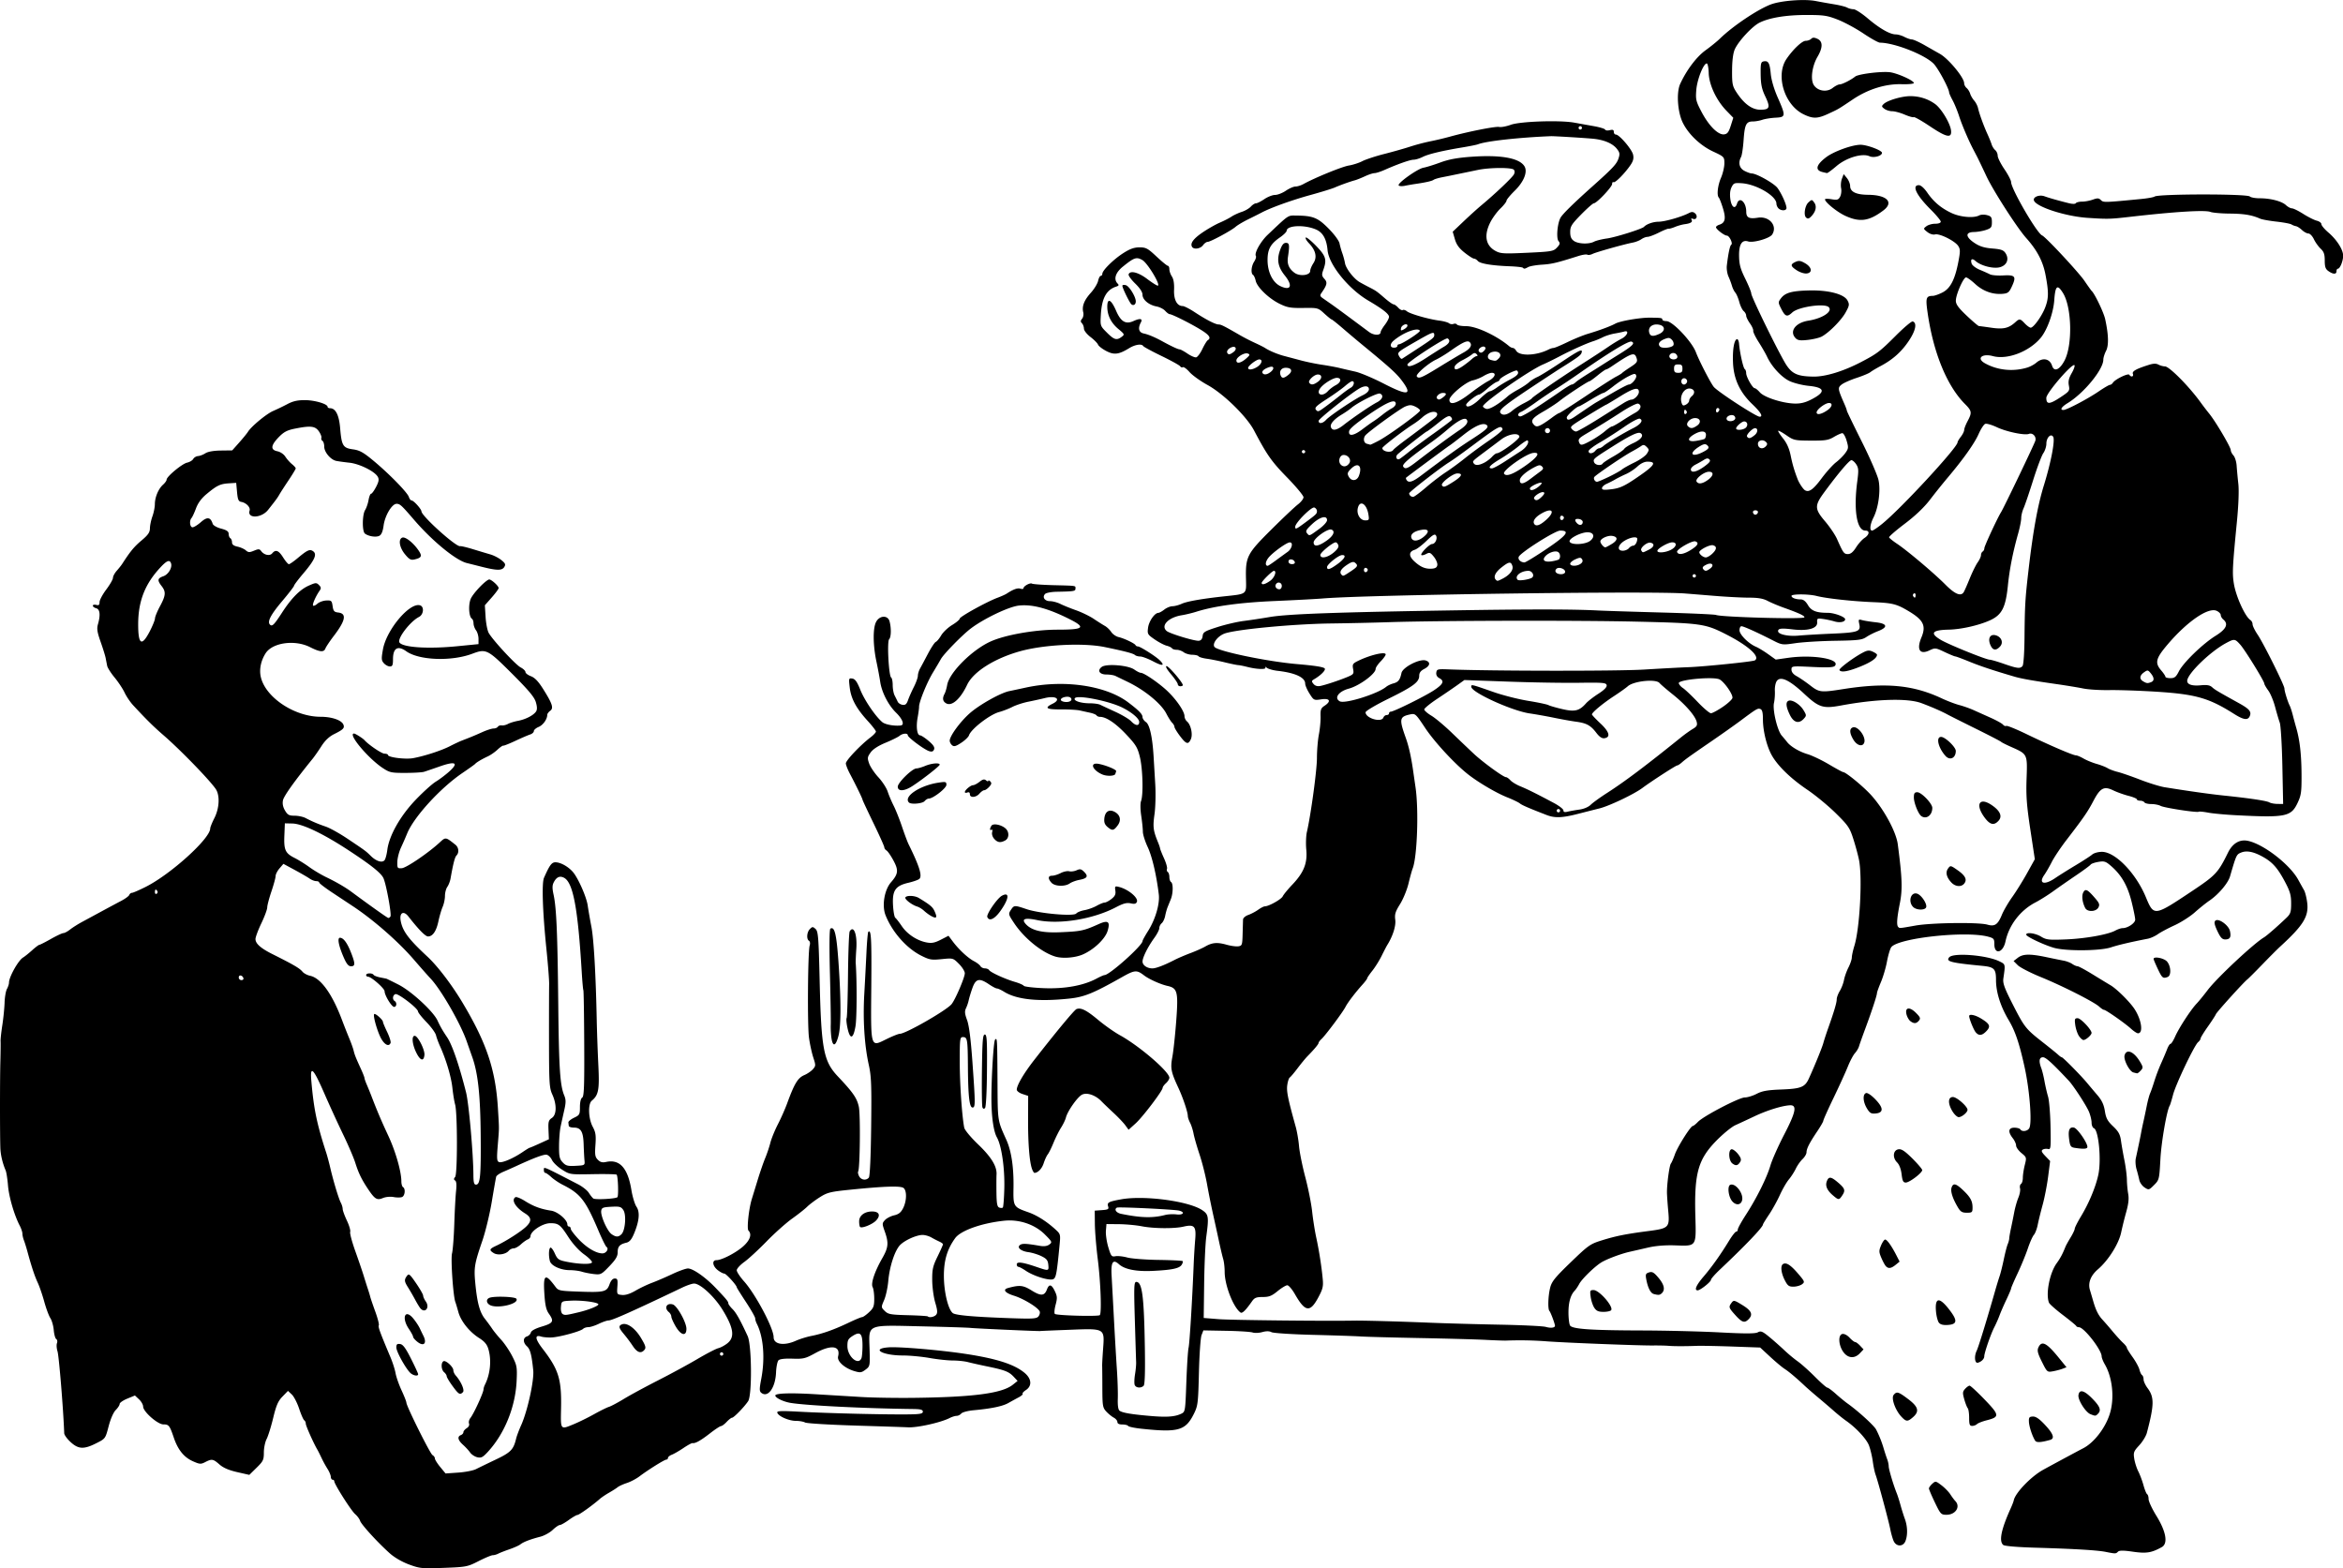 <svg xmlns="http://www.w3.org/2000/svg" viewBox="0 0 477.33 319.48"><path d="M83.35 318.72c-1.425-.523-2.967-1.414-3.928-2.27-2.451-2.184-5.823-5.874-6.06-6.632-.118-.375-.573-.99-1.01-1.366-.81-.694-4.249-6.107-4.249-6.686 0-.174-.153-.317-.341-.317-.188 0-.353-.269-.367-.598-.013-.328-.319-1.059-.679-1.622a23.326 23.326 0 01-1.212-2.22c-.307-.658-.693-1.427-.859-1.709-.788-1.342-2.349-4.852-2.349-5.283 0-.266-.141-.571-.315-.678-.173-.107-.64-1.17-1.036-2.363s-1.071-2.496-1.499-2.898l-.777-.73-1.12 1.156c-.9.93-1.27 1.781-1.894 4.36-.426 1.762-1.027 3.693-1.337 4.29-.309.599-.562 1.832-.562 2.742 0 1.5-.138 1.789-1.482 3.108l-1.481 1.454-2.473-.562c-1.699-.387-2.826-.873-3.602-1.554-1.294-1.136-1.561-1.181-2.906-.486-.889.46-1.118.445-2.502-.168-1.827-.808-3.055-2.323-3.901-4.814-.844-2.484-1.013-2.698-2.122-2.698-1.168 0-4.126-2.607-4.126-3.636 0-.377-.376-1.038-.835-1.47l-.835-.784-1.555.64c-.855.351-1.556.838-1.556 1.081-.001.244-.359.8-.796 1.237-.475.475-1.057 1.804-1.451 3.314-.658 2.518-.66 2.52-2.522 3.46-2.52 1.272-3.635 1.221-5.225-.239-.704-.647-1.29-1.453-1.302-1.792-.172-4.833-1.066-15.753-1.369-16.704-.185-.582-.233-1.327-.106-1.657.126-.33.06-.703-.145-.83-.207-.128-.437-.95-.512-1.829-.076-.877-.387-1.977-.692-2.442-.305-.466-.864-1.972-1.242-3.347-.379-1.376-.976-3.116-1.327-3.867-.629-1.343-1.272-3.28-2.096-6.32-.23-.845-.555-1.89-.724-2.322-.168-.431-.307-1.046-.308-1.366 0-.32-.243-1.043-.538-1.607-1.115-2.131-2.208-5.867-2.394-8.185-.106-1.322-.324-2.712-.485-3.088-.642-1.508-1.034-3.193-1.077-4.632-.092-3.063-.09-13.917.003-17.401.052-1.973.074-3.894.048-4.27-.026-.376.131-1.836.35-3.245s.427-3.485.464-4.612c.037-1.127.254-2.385.483-2.796.229-.41.416-.991.416-1.292 0-1.147 1.892-4.522 2.861-5.105.34-.204 1.173-.871 1.85-1.482.676-.61 1.339-1.11 1.472-1.11s1.194-.538 2.357-1.196c1.164-.657 2.31-1.195 2.55-1.195.238 0 .845-.325 1.349-.721.504-.396 1.562-1.07 2.352-1.498l3.997-2.164c1.41-.764 3.235-1.74 4.056-2.171.822-.43 1.568-.977 1.66-1.214.09-.237.336-.43.546-.43s1.461-.543 2.782-1.205c5.102-2.56 13.16-9.85 13.16-11.907 0-.24.384-1.194.853-2.118 1.036-2.04 1.149-4.67.256-5.951-1.345-1.93-7.297-8.05-10.63-10.931-2.018-1.744-3.49-3.198-6.186-6.11-.589-.636-1.37-1.792-1.735-2.57-.365-.776-1.28-2.158-2.034-3.07-.753-.911-1.435-1.984-1.515-2.383-.08-.4-.219-1.111-.307-1.58-.089-.47-.551-1.96-1.028-3.311-.696-1.972-.803-2.678-.543-3.585.54-1.881.41-3.053-.36-3.254-.375-.098-.682-.332-.682-.52s.307-.261.683-.163c.529.138.683.01.683-.567 0-.41.615-1.564 1.366-2.565.752-1 1.367-2.073 1.367-2.385 0-.312.346-.958.768-1.436.423-.477.923-1.106 1.11-1.397 1.666-2.577 2.415-3.486 3.91-4.748 1.375-1.158 1.73-1.67 1.742-2.512.008-.581.236-1.672.507-2.423.271-.752.495-1.87.498-2.488.007-1.42.724-3.13 1.666-3.97.401-.358.73-.82.728-1.025-.003-.62 3.148-3.239 4.17-3.463.523-.115 1.088-.452 1.254-.75.166-.296.61-.562.985-.59.376-.027 1.048-.285 1.494-.573.51-.33 1.673-.535 3.136-.554l2.326-.03 1.431-1.612c.788-.887 1.586-1.865 1.774-2.173.664-1.09 3.775-3.666 5.124-4.243a47.132 47.132 0 002.91-1.403c1.142-.605 2.076-.816 3.587-.81 1.993.01 4.605.78 4.605 1.36 0 .16.224.29.499.29 1.134 0 1.836 1.382 2.059 4.051.3 3.588.575 4.045 2.605 4.324 1.36.187 2.108.6 4.141 2.286 3.201 2.654 6.963 6.5 7.253 7.413.125.393.378.715.562.715.41 0 1.984 1.746 2.002 2.22.036.966 7.078 7.301 7.88 7.09.176-.047 1.359.233 2.63.622 1.27.389 2.868.868 3.551 1.066.684.197 1.683.714 2.22 1.148.814.656.914.893.594 1.41-.461.746-1.503.738-4.569-.038a910.905 910.905 0 00-3.074-.773c-2.231-.552-7.03-4.487-10.76-8.827-2.55-2.963-2.847-3.235-3.542-3.235-.94 0-2.368 2.393-2.637 4.422-.158 1.188-.435 1.86-.863 2.089-.664.356-2.23.116-2.95-.451-.58-.458-.548-3.842.047-4.791.26-.416.575-1.333.699-2.038.123-.704.355-1.28.516-1.28.16 0 .616-.623 1.012-1.384.555-1.063.639-1.537.364-2.05-.594-1.11-3.707-2.664-5.784-2.889-1.04-.112-2.252-.28-2.69-.37-1.147-.24-2.448-1.783-2.448-2.902 0-.526-.162-1.055-.36-1.177a.547.547 0 01-.22-.618c.078-.218-.155-.819-.517-1.336-.754-1.077-1.688-1.18-4.881-.539-1.599.321-2.253.668-3.303 1.75-1.62 1.67-1.703 2.57-.26 2.86.599.12 1.292.59 1.62 1.1.315.491.92 1.173 1.343 1.516.424.342.77.734.77.871s-.653 1.221-1.451 2.41-1.637 2.488-1.863 2.886c-.408.718-.68 1.09-2.318 3.158-1.356 1.712-4.298 1.82-3.764.138.208-.656-.687-1.586-1.705-1.77-.56-.101-.715-.465-.854-2l-.171-1.875-1.495.096c-1.773.115-2.43.43-4.518 2.164-1.063.883-1.77 1.835-2.18 2.939-.334.898-.741 1.779-.905 1.957-.49.537-.344 1.896.204 1.896.276 0 1.046-.478 1.712-1.063 1.271-1.116 1.956-1.018 2.387.34.106.336.833.755 1.721.993 1.153.308 1.537.576 1.537 1.075 0 .366.153.76.341.876s.342.497.342.847c0 .44.34.708 1.11.871.61.13 1.375.47 1.7.756.501.443.748.453 1.668.072.925-.383 1.134-.372 1.461.076.6.82 1.758 1.056 2.253.46.697-.841 1.308-.609 2.227.846.474.752 1 1.366 1.167 1.366.168 0 .957-.544 1.754-1.21 2.042-1.706 2.515-1.915 3.2-1.414.826.604.302 1.779-2.014 4.508-1.038 1.224-1.887 2.349-1.887 2.5 0 .152-1.078 1.553-2.395 3.112-2.362 2.797-3.106 4.22-2.513 4.813.446.446.84.056 2.434-2.402 1.94-2.994 3.673-4.747 5.485-5.549 1.39-.614 1.553-.623 2.062-.115.444.445.472.668.14 1.144-.808 1.16-1.541 2.84-1.331 3.05.117.117.511-.057.876-.387.364-.33 1.171-.623 1.793-.652 1.044-.05 1.144.038 1.304 1.142.145 1.006.325 1.214 1.132 1.306 1.784.205 1.519 1.611-.903 4.787-.81 1.064-1.573 2.204-1.694 2.533-.3.817-1.134.748-3.117-.258-3.106-1.576-7.677-.944-9.075 1.254-.96 1.512-1.319 3.271-.976 4.797.938 4.175 6.865 8.127 12.187 8.127 2.307 0 4.297.693 4.653 1.62.26.68-.048.99-1.91 1.917-.997.496-1.844 1.3-2.575 2.444-.6.938-1.403 2.09-1.784 2.56-3.697 4.553-5.878 7.607-6.05 8.469-.14.697-.004 1.381.415 2.09.526.89.83 1.055 1.948 1.055.73 0 1.734.212 2.232.47 1.406.73 2.482 1.187 4.149 1.761.843.291 2.84 1.407 4.438 2.48 3.696 2.481 3.677 2.467 4.745 3.513 1.082 1.06 2.28 1.426 2.763.844.195-.235.45-1.18.566-2.1.368-2.902 2.625-6.903 5.73-10.159 1.524-1.597 3.385-3.279 4.136-3.738.752-.46 1.982-1.385 2.733-2.058 2.011-1.8 1.319-2.185-1.898-1.059-1.399.49-2.85.986-3.226 1.103-.376.117-2.078.217-3.783.222-2.86.008-3.217-.067-4.612-.988-3.02-1.993-7.217-7.03-5.857-7.03.259 0 1.785.967 2.125 1.347.867.967 3.508 2.752 4.071 2.752.392 0 .712.12.712.268 0 .488 3.555.936 5.13.647 2.32-.425 5.766-1.547 7.498-2.44.851-.44 1.932-.948 2.402-1.129 1.908-.735 2.635-1.036 4.194-1.737.897-.403 1.926-.733 2.285-.733.36 0 .754-.16.876-.358s.476-.319.788-.271c.313.047.878-.086 1.257-.295.38-.21 1.301-.496 2.048-.636 1.59-.298 3.208-1.14 3.703-1.923.24-.382.223-.97-.057-1.904-.307-1.026-1.487-2.431-4.902-5.839-4.927-4.915-5.228-5.065-8.05-4.003-4.24 1.595-10.838 1.35-13.433-.498-1.747-1.244-2.714-.667-2.714 1.62 0 1.2-.116 1.468-.63 1.468-.347 0-.895-.292-1.217-.648-.518-.572-.542-.904-.201-2.818.715-4.02 5.463-9.653 7.571-8.984.874.277.719 1.88-.228 2.365-1.816.929-4.49 4.436-3.97 5.207.677 1.007 5.846 1.341 11.734.758l4.363-.432v-1.075c0-.59-.226-1.373-.502-1.737-.276-.365-.506-1-.512-1.412-.006-.412-.151-.835-.323-.941-.622-.384-.772-2.804-.25-4.05.45-1.078 2.836-3.622 3.702-3.947.374-.14 1.984 1.28 1.984 1.751 0 .174-.632 1.03-1.404 1.905l-1.403 1.59.151 2.39c.083 1.316.37 2.776.635 3.246.838 1.48 5.485 6.498 6.507 7.026.539.279.98.703.98.942 0 .24.5.622 1.11.85.78.293 1.508 1.05 2.452 2.546 1.927 3.058 2.222 3.955 1.476 4.5-.329.24-.598.605-.598.81 0 .901-.85 2.1-1.752 2.474-.54.223-.98.608-.98.854 0 .247-.345.557-.766.691-.421.134-1.766.714-2.989 1.289-1.223.575-2.333 1.016-2.467.98-.134-.036-.672.337-1.195.829-.524.492-1.414 1.108-1.978 1.367-1.164.537-2.31 1.218-2.562 1.523-.093.114-1.246.937-2.562 1.83-4.524 3.069-9.937 8.992-11.299 12.364a73.813 73.813 0 01-1.244 2.85c-.393.846-.73 2.153-.747 2.904-.03 1.287.023 1.363.91 1.302.925-.064 5.395-3.1 7.714-5.24 1.228-1.134 1.206-1.137 3.214.463.678.54.785 1.615.218 2.181-.34.341-.673 1.627-1.214 4.698-.098.557-.394 1.322-.658 1.699-.265.377-.48 1.205-.48 1.839 0 .634-.212 1.638-.47 2.23-.258.592-.647 1.914-.864 2.94-.43 2.024-1.158 3.09-2.117 3.09-.538 0-1.926-1.414-3.998-4.071-.99-1.27-1.878-.757-1.568.906.388 2.086 1.61 3.722 5.428 7.264 2.06 1.91 4.946 5.69 7.135 9.343 4.925 8.22 6.764 13.698 7.242 21.572.272 4.485.276 3.736-.039 7.593-.219 2.685-.179 3.182.27 3.354.603.231 2.888-.74 4.795-2.037.713-.485 1.361-.882 1.441-.882s.994-.388 2.03-.862l1.885-.862-.081-1.914c-.07-1.656.023-1.984.688-2.425.987-.657 1.026-2.73.09-4.792-.606-1.336-.664-2.302-.672-11.273-.005-5.397.008-10.427.029-11.178.021-.752-.229-3.98-.556-7.174-.778-7.61-.974-13.423-.49-14.518 1.224-2.765 1.616-3.247 2.553-3.14 1.043.118 2.429.93 3.316 1.944 1.064 1.215 2.777 5.078 3.03 6.833.136.939.476 2.899.757 4.355.484 2.51.899 9.791 1.087 19.105.047 2.315.193 6.383.324 9.04.25 5.046.051 6.13-1.333 7.278-.807.67-.701 3.647.189 5.308.602 1.123.695 1.747.555 3.71-.144 2.018-.073 2.454.494 3.021.49.491.923.606 1.664.443 2.779-.61 4.43 1.214 5.167 5.71.224 1.371.69 2.906 1.034 3.41.742 1.089.573 2.936-.502 5.493-.506 1.203-.917 1.683-1.58 1.84-1.342.32-1.749.775-1.749 1.955 0 .815-.401 1.486-1.692 2.831-1.617 1.687-1.755 1.756-3.16 1.595-.807-.092-1.913-.31-2.458-.482-.544-.172-1.654-.314-2.465-.314-1.827 0-3.772-.89-4.028-1.844-.29-1.077-.24-2.532.092-2.738.161-.1.566.423.899 1.16.545 1.21.78 1.379 2.353 1.7 2.57.524 5.068.592 5.227.142.076-.211-.644-.945-1.598-1.63-1.07-.77-2.314-2.143-3.25-3.59-1.595-2.466-1.987-2.764-3.634-2.764-1.576 0-4.029 1.612-4.043 2.658-.003.24-.253.532-.556.648s-.94.573-1.416 1.014c-.477.442-1.133.804-1.458.804-.325 0-.775.22-.999.49-.609.734-2.242.986-3.063.473-.988-.617-.903-.843.569-1.523 1.857-.858 4.891-2.792 5.978-3.811 1.232-1.157 1.186-1.91-.171-2.755-1.953-1.216-2.856-2.742-1.952-3.3.194-.121 1.078.237 1.964.795 1.722 1.085 3.205 1.63 5.323 1.957 1.332.206 3.29 1.87 3.29 2.796 0 .24.154.437.342.437s.341.198.341.44.73 1.21 1.623 2.15c1.662 1.753 3.553 2.875 4.845 2.875.775 0 1.366-.944.822-1.315-.179-.122-.912-1.605-1.63-3.296-2.635-6.21-3.667-7.54-7.26-9.349-.786-.396-1.846-1.106-2.355-1.578-.51-.472-1.058-.859-1.219-.859-.16 0-.291-.23-.291-.512 0-.816-.56-1.044 6.935 2.82.903.465 1.898 1.25 2.213 1.746.314.495.729 1.016.921 1.159.4.296 4.574.07 4.91-.265.264-.264.127-4.303-.155-4.583-.107-.107-2.295-.154-4.862-.106-4.652.087-4.673.084-6.264-.924-.878-.556-1.802-1.44-2.052-1.962-.25-.523-.739-1.006-1.085-1.072-.573-.11-2.548.626-6.198 2.31-.751.346-1.947.877-2.658 1.18-.71.302-1.348.742-1.418.977-.07.236-.47 2.503-.89 5.04-.42 2.536-1.29 6.148-1.936 8.027-1.601 4.661-1.734 5.453-1.44 8.568.38 4.022.898 5.965 1.951 7.307.52.663 1.198 1.59 1.507 2.06.309.469 1.125 1.468 1.814 2.22.69.751 1.711 2.266 2.27 3.367.942 1.852 1.008 2.219.887 4.953-.236 5.339-2.44 10.795-5.867 14.52-1.026 1.115-1.36 1.284-2.158 1.095-.519-.124-1.174-.557-1.456-.963-.282-.407-.935-1.117-1.452-1.578-1.043-.933-1.204-1.672-.427-1.97.282-.108.513-.374.513-.59 0-.217.303-.583.673-.815.405-.252.593-.632.471-.949-.111-.29.01-.791.27-1.113.699-.868 2.685-5.195 2.685-5.85 0-.21.135-.648.3-.974 1.085-2.149 1.355-5.016.683-7.258-.28-.934-.786-1.534-1.877-2.224-1.986-1.255-3.723-3.43-4.234-5.303-.229-.837-.503-1.752-.61-2.034-.45-1.184-.968-8.766-.677-9.907.167-.657.374-3.347.46-5.978.085-2.63.247-5.646.36-6.702.14-1.293.077-2-.19-2.166-.3-.185-.299-.364.008-.733.483-.583.476-13.056-.008-14.746-.168-.586-.417-2.107-.554-3.382-.241-2.258-1.267-5.72-2.511-8.48-.34-.752-.713-1.767-.83-2.256-.118-.489-.986-1.685-1.928-2.658-.943-.973-1.725-1.957-1.738-2.185-.038-.662-4.059-3.741-4.61-3.53-.563.216-.656 1.092-.149 1.405.498.308.418 1.196-.108 1.196-.501 0-1.941-2.36-1.941-3.183 0-.57-2.72-2.966-3.366-2.966-.216 0-.392-.154-.392-.341 0-.42 1.255-.456 1.51-.045.1.164.686.398 1.301.521l1.288.259c.094.02 1.219.57 2.5 1.222 2.617 1.334 7.072 5.434 7.937 7.304.583 1.261 1.029 2.038 1.97 3.433 1.022 1.517 2.446 5.663 3.85 11.218.566 2.235 1.474 12.454 1.496 16.824.008 1.503.13 1.964.516 1.964.872 0 1.033-1.643.97-9.906-.062-8.236-.546-12.778-1.711-16.054-.301-.846-.816-2.307-1.144-3.247-1.293-3.695-5.268-10.59-7.385-12.81-.449-.47-1.983-2.206-3.41-3.86-3.158-3.657-8.21-8.075-12.42-10.862l-4.185-2.77c-1.456-.963-2.648-1.88-2.648-2.036 0-.157-.273-.285-.607-.285-.334 0-.942-.234-1.351-.521-.41-.287-1.777-1.079-3.038-1.76l-2.294-1.239-.796.925c-.437.509-.795 1.21-.795 1.557s-.384 1.76-.852 3.14c-.468 1.38-.853 2.843-.854 3.25-.001.408-.54 1.864-1.198 3.236-.658 1.372-1.196 2.818-1.196 3.214 0 .922 1.06 1.868 3.416 3.048 4.374 2.19 5.566 2.886 6.15 3.592.28.341.986.719 1.565.84 2.148.447 4.476 3.656 6.455 8.9a145.47 145.47 0 001.547 3.929c.355.845.74 1.921.855 2.391.229.932.428 1.434 1.502 3.78.393.858.714 1.68.714 1.827 0 .147.21.752.466 1.344.257.592.703 1.692.992 2.443 1.166 3.03 1.976 4.932 3.418 8.028 1.462 3.139 2.64 7.262 2.64 9.245 0 .53.153 1.057.341 1.173.549.34.393 1.786-.216 2.02-.307.118-1.079.117-1.714-.003-.657-.123-1.595-.034-2.175.206-1.205.5-1.643.233-3.03-1.84-1.309-1.959-1.927-3.231-2.591-5.336-.326-1.034-1.448-3.647-2.492-5.807s-2.765-5.917-3.825-8.347c-2.247-5.154-2.925-5.807-2.64-2.542.503 5.775 1.115 8.725 3.037 14.646.213.658.584 2.041.824 3.074.625 2.695 1.715 6.3 2.151 7.114.205.384.374.949.374 1.254 0 .306.386 1.374.859 2.373.472.998.775 2.036.671 2.304-.103.27.36 2.017 1.028 3.885.669 1.868 1.452 4.164 1.74 5.104.287.94.677 2.169.865 2.733.188.563.397 1.255.463 1.537.066.282.526 1.629 1.022 2.993.496 1.365.816 2.62.711 2.79-.176.285.229 1.39 2.387 6.515.436 1.033.9 2.493 1.033 3.245.132.751.682 2.32 1.221 3.487.54 1.166.98 2.288.98 2.492 0 .704 4.835 10.418 5.32 10.691.269.15.488.461.488.69s.489 1.011 1.086 1.736l1.087 1.318 2.585-.18c1.423-.098 3.047-.413 3.611-.7.564-.287 2.374-1.164 4.023-1.949 3.066-1.46 3.616-2.023 4.153-4.252.134-.557.594-1.787 1.021-2.732 1.292-2.855 2.678-9.147 2.47-11.204-.322-3.156-.62-4.294-1.283-4.894-.83-.752-.832-1.743-.002-2.007.355-.113.716-.471.801-.796.1-.38.907-.817 2.257-1.221 2.321-.696 2.517-1.065 1.398-2.637-.534-.749-.753-1.729-.902-4.017-.26-4.024.148-4.284 2.261-1.438.584.787.85.842 4.747.98 5.163.185 5.707.057 6.26-1.473.285-.789.65-1.195 1.075-1.195.555 0 .627.222.53 1.623-.113 1.594-.096 1.624.95 1.726.696.068 1.64-.232 2.733-.87.917-.535 2.437-1.259 3.376-1.609.94-.35 2.797-1.15 4.129-1.778 1.33-.628 2.763-1.141 3.183-1.141 1.032 0 3.591 1.796 5.67 3.979 2.19 2.3 2.561 2.755 2.561 3.133 0 .17.376.686.835 1.145.77.77 1.542 2.143 3.1 5.51.844 1.825.923 12.024.103 13.263-.771 1.164-2.913 3.372-3.272 3.372-.168 0-.666.384-1.108.854-.44.47-.958.854-1.148.854-.19 0-1.201.665-2.246 1.478-1.896 1.475-3.017 2.102-3.547 1.984-.154-.034-.992.418-1.861 1.005-.87.587-1.935 1.202-2.368 1.366-.432.164-.786.456-.786.649s-.15.35-.335.35c-.378 0-3.666 2.05-5.472 3.412-.657.496-1.81 1.103-2.562 1.349-.751.246-1.597.632-1.879.859-.282.226-1.076.733-1.765 1.125-.69.393-1.535.964-1.879 1.27-1.4 1.24-4.215 3.258-4.547 3.258-.195 0-.991.461-1.77 1.025-.777.563-1.599 1.025-1.824 1.025-.226 0-.884.452-1.463 1.005-.578.553-1.716 1.175-2.527 1.382-1.994.51-3.42 1.058-4.037 1.55-.282.226-1.281.675-2.22 1-.94.323-1.976.729-2.302.9-.326.171-.826.311-1.11.311-.284 0-1.576.54-2.872 1.2-2.277 1.161-2.513 1.207-7.088 1.38-4.45.169-4.874.128-7.08-.681zm33.635-28.629c1.021-.423 2.853-1.326 4.072-2.008 1.218-.682 2.564-1.347 2.99-1.477.426-.13 1.81-.867 3.075-1.637 1.264-.77 4.374-2.455 6.91-3.745s6.15-3.25 8.028-4.357 3.804-2.104 4.277-2.217c.474-.114 1.307-.562 1.851-.996 1.56-1.244 1.282-3.142-1.004-6.85-1.655-2.688-4.518-5.322-5.782-5.322-.383 0-1.468.368-2.41.818-10.19 4.868-14.289 6.697-15.004 6.697-.318 0-1.214.308-1.992.683-.778.376-1.739.684-2.136.684-.396 0-.878.156-1.07.348-.51.51-4.864 1.694-6.449 1.753-.752.028-1.7-.055-2.106-.185-1.342-.428-1.234.482.293 2.46 3.28 4.25 3.89 6.207 3.774 12.106-.09 4.559-.192 4.435 2.683 3.245zm11.935-15.887a30.21 30.21 0 00-1.793-2.4c-1.088-1.285-1.176-1.718-.408-2.012 1.027-.394 2.67.779 3.854 2.752.947 1.577 1.076 2.01.727 2.431-.698.84-1.486.585-2.38-.771zm8.732-3.987c-.488-.832-.887-1.735-.887-2.008 0-.272-.23-.686-.512-.92-1.013-.841-.42-1.942.833-1.544.875.278 2.754 3.659 2.754 4.955 0 1.602-1.11 1.358-2.188-.483zm9.703 5.612c0-.188-.154-.342-.341-.342s-.342.154-.342.342c0 .188.154.342.341.342s.342-.154.342-.342zm-29.378-8.518c1.975-.477 3.928-1.267 3.928-1.589 0-.42-3.37-.868-5.636-.75-1.864.096-1.88.105-1.99 1.256-.066.694.072 1.28.342 1.46.436.29.738.255 3.356-.377zm8.636-15.88c.767-.766 1.02-3.937.39-4.897-.463-.707-.747-.787-2.469-.697-1.7.09-1.959.196-2.051.845-.145 1.02 1.239 4.128 2.109 4.737.893.626 1.404.63 2.02.012zm-7.54-15.057c-.054-.563-.13-2.039-.17-3.278-.082-2.569-.562-3.383-1.993-3.383-.54 0-1.006-.154-1.034-.342s-.066-.511-.085-.72c-.019-.207.504-.634 1.161-.947 1.12-.533 1.196-.673 1.196-2.192 0-.995.179-1.736.462-1.913.375-.235.453-2.32.411-10.981-.028-5.88-.106-10.781-.174-10.89-.067-.11-.22-1.813-.338-3.785-.776-12.922-1.754-18.137-3.585-19.118-.85-.455-1.525-.177-2.078.857-.351.655-.364 1.213-.059 2.629.575 2.672.796 7.879.944 22.294.134 12.999.359 16.464 1.205 18.524.374.91.375 1.447.008 3.074a500.341 500.341 0 00-.74 3.338c-.163.752-.303 2.51-.311 3.907-.013 2.164.097 2.66.741 3.345.648.69 1.03.791 2.648.706 1.876-.1 1.89-.109 1.792-1.126zm-69.485-37.11c-.211-.633-.947-.738-.947-.135 0 .297.244.54.541.54.298 0 .48-.182.406-.405zm29.958-12.558c.256-.415-.814-6.335-1.401-7.75-.434-1.046-2.448-2.665-7.129-5.734-5.167-3.388-9.414-5.413-11.444-5.458l-1.537-.034-.1 2.472c-.12 2.953.181 3.617 2.076 4.573.792.4 2.154 1.247 3.026 1.882.872.635 2.41 1.55 3.416 2.035 2.016.97 3.86 2.039 5.113 2.963 4.106 3.03 7.348 5.33 7.543 5.35.13.015.326-.12.437-.299zm-47.487-5.164c-.293-.474-.498-.386-.498.214 0 .293.156.436.347.318.191-.118.259-.357.15-.532zm-1.557-52.911c.582-1.12 1.065-2.311 1.073-2.648.007-.336.468-1.457 1.024-2.49 1.18-2.194 1.24-2.934.328-4.1-.92-1.176-.85-1.582.344-1.999 1.048-.365 1.891-1.808 1.56-2.671-.286-.745-.846-.525-2.113.828-3.178 3.393-4.556 6.889-4.567 11.587-.01 4.195.707 4.651 2.35 1.493zm398.46 187.51c-1.714-.34-6.446-.619-14.44-.853-3.56-.104-6.134-.325-6.404-.55-.917-.76-.43-3.163 1.515-7.465.298-.657.578-1.385.622-1.617.288-1.492 3.448-4.799 5.913-6.187 1.07-.602 7.14-3.87 8.236-4.434 2.186-1.124 4.48-4.082 5.402-6.965 1.001-3.13.584-7.4-.989-10.108-.36-.622-.655-1.36-.655-1.64 0-1.32-3.602-5.942-4.63-5.942-.24 0-.489-.115-.551-.256-.063-.14-1.294-1.152-2.735-2.248-1.442-1.095-2.71-2.222-2.819-2.504-.69-1.797.144-6.055 1.57-8.023.751-1.036 1.199-1.877 1.792-3.365.112-.282.58-1.128 1.04-1.88.46-.75.844-1.56.852-1.799.008-.238.594-1.391 1.3-2.562 1.604-2.655 2.99-5.995 3.508-8.448.636-3.013.053-9.09-.907-9.458-.258-.1-.47-.606-.47-1.127 0-.52-.243-1.528-.54-2.24-.528-1.263-3.145-5.285-4.102-6.305-3.388-3.61-4.679-4.783-5.262-4.783-.77 0-.892.78-.346 2.215.187.491.483 1.693.658 2.67.176.977.503 2.392.727 3.143.224.752.45 3.494.5 6.094.088 4.393.051 4.716-.515 4.568-.335-.088-.816-.032-1.068.124-.356.22-.24.513.522 1.307l.98 1.023-.405 3.162c-.223 1.738-.725 4.321-1.115 5.74-.39 1.417-.844 3.257-1.009 4.089-.164.83-.516 1.753-.782 2.05-.265.295-.817 1.537-1.226 2.758-.409 1.221-1.344 3.498-2.079 5.059-.734 1.561-1.335 2.956-1.335 3.1 0 .143-.434 1.171-.964 2.285-.53 1.113-1.16 2.563-1.4 3.22-.24.658-.715 1.734-1.056 2.391-.723 1.394-2.045 5.226-2.045 5.926 0 .534-.607 1.132-1.327 1.305-.625.151-.757-1.345-.216-2.448.363-.743 2.065-6.273 3.783-12.298.295-1.034.695-2.34.89-2.904.194-.564.576-2.1.85-3.416.272-1.315.63-2.699.793-3.074.163-.376.305-.914.316-1.196.01-.282.169-1.204.353-2.05.184-.845.482-2.316.661-3.268.18-.953.559-2.288.843-2.968.284-.68.438-1.536.342-1.902-.096-.366-.007-.77.197-.895.204-.127.372-.69.372-1.254 0-.563.177-1.73.394-2.593.389-1.542.378-1.583-.686-2.457-.594-.489-1.08-1.172-1.078-1.518 0-.346-.304-1.02-.68-1.498-1.026-1.304-.9-2.142.321-2.142.553 0 1.1.153 1.216.341.341.552 1.487.392 1.831-.256.585-1.1.077-7.7-.952-12.383-1.079-4.905-1.918-7.387-3.258-9.632-1.665-2.789-2.574-5.671-2.574-8.164 0-2.275-.358-2.639-2.832-2.878-6.415-.62-7.415-.88-6.708-1.731.826-.995 7.623-.46 10.204.802 1.282.628 1.261.54.836 3.498-.14.98.204 1.932 1.918 5.295 2.378 4.664 2.639 4.992 6.147 7.737 1.409 1.103 2.805 2.234 3.103 2.514.297.28.626.51.73.51.234 0 3.868 3.682 5.128 5.196.514.618 1.482 1.765 2.152 2.549.886 1.038 1.294 1.912 1.5 3.21.23 1.459.536 2.028 1.671 3.108 1.114 1.06 1.434 1.642 1.613 2.938.123.888.439 2.692.703 4.007.263 1.315.488 3.083.5 3.928.01.846.131 2.152.268 2.904.172.947.056 2.047-.38 3.587a77.634 77.634 0 00-1.061 4.27c-.49 2.326-2.61 5.685-4.737 7.506-1.466 1.256-2.055 2.77-1.628 4.185.158.521.463 1.563.68 2.314.52 1.808 1.054 2.875 1.885 3.763a75.793 75.793 0 012.05 2.366c.75.9 1.711 1.953 2.134 2.341.423.388.769.832.769.985 0 .154.526 1.011 1.168 1.906.643.894 1.275 2.049 1.404 2.566.13.517.373 1.024.54 1.127.167.104.304.497.304.874s.367 1.175.815 1.773c1.387 1.85 1.362 3.393-.147 9.115-.173.658-.871 1.798-1.551 2.534-1.125 1.217-1.216 1.463-1.016 2.732.12.768.493 1.933.828 2.591.335.658.811 1.93 1.058 2.827.246.897.58 1.713.743 1.814.162.1.294.553.294 1.006s.715 1.983 1.588 3.397c1.988 3.222 2.406 5.643 1.1 6.37-2.093 1.165-3.13 1.33-5.873.938-1.979-.283-2.772-.283-3.057.003-.427.427-.505.428-2.522.029zm-43.214-2.292c-.21-.517-.5-1.554-.645-2.306-.328-1.698-2.549-9.943-2.99-11.102-.178-.47-.439-1.7-.578-2.733s-.49-2.493-.778-3.245c-.51-1.332-2.627-3.61-4.69-5.047-.564-.392-1.646-1.262-2.406-1.932-.76-.67-2.208-1.91-3.218-2.756-1.01-.846-2.247-1.922-2.748-2.392-1.824-1.71-3.262-2.919-4.144-3.486-.496-.319-1.815-1.424-2.93-2.457l-2.028-1.877-5.61-.201c-3.086-.11-6.379-.173-7.318-.139-2.494.09-4.641.086-5.808-.013-.563-.048-1.947-.078-3.074-.066-2.822.03-17.726-.551-21.692-.845a72.535 72.535 0 00-8.284-.15c-.423.016-2.306-.05-4.184-.15-1.88-.098-7.951-.265-13.493-.371-5.543-.106-10.923-.251-11.956-.322-1.034-.071-5.39-.217-9.681-.325-4.292-.108-8.098-.354-8.46-.548-.441-.236-1.059-.241-1.877-.015-.671.185-1.553.221-1.96.08-.406-.14-2.83-.295-5.386-.341l-4.648-.086-.373.96c-.205.527-.446 3.956-.535 7.62-.151 6.215-.218 6.775-1.004 8.369-1.71 3.47-3.18 3.89-10.748 3.08-1.366-.146-2.567-.4-2.668-.563-.1-.163-.635-.297-1.188-.297-.654 0-1.004-.174-1.004-.5 0-.275-.332-.678-.738-.895-.406-.217-1.092-.777-1.525-1.245-.727-.785-.789-1.156-.8-4.827-.006-2.187-.023-4.207-.038-4.489-.014-.282.068-1.8.184-3.374.317-4.312.44-4.24-6.807-3.964-3.2.122-5.896.236-5.99.255-.307.06-13.125-.514-14.177-.634-.564-.065-5.1-.21-10.082-.324-11.294-.257-10.664-.535-10.515 4.639.1 3.452.09 3.501-.826 4.189-.827.62-1.077.65-2.29.287-1.984-.595-3.543-2.002-3.298-2.976.552-2.2-1.389-2.474-4.684-.662-1.978 1.087-2.387 1.185-4.605 1.11-1.55-.053-2.584.067-2.849.33-.229.228-.455 1.344-.502 2.48-.132 3.146-1.674 5.251-3.025 4.13-.378-.314-.376-.791.016-2.846.804-4.215.443-8.583-.932-11.261-.167-.326-.304-.798-.304-1.049 0-.25-.846-1.74-1.879-3.311-1.033-1.57-1.879-2.921-1.879-3.001 0-.415-2.169-2.806-2.544-2.806-.241 0-.843-.319-1.338-.708-1.064-.837-1.211-2.025-.25-2.025 1.083 0 4.016-1.524 5.482-2.848 1.376-1.243 1.766-2.44 1.034-3.172-.367-.367.07-4.463.688-6.449.176-.563.71-2.304 1.187-3.868.477-1.563 1.167-3.562 1.533-4.44.366-.88.84-2.29 1.054-3.135.213-.846.902-2.537 1.53-3.758s1.48-3.143 1.891-4.27c1.48-4.051 2.18-5.204 3.503-5.764.6-.254 1.378-.785 1.73-1.18.609-.683.613-.806.09-2.408-.304-.929-.697-2.74-.874-4.025-.35-2.542-.235-17.595.142-18.78.13-.41.07-.83-.139-.96-.556-.343-.448-1.772.182-2.4.505-.506.604-.507 1.152-.011.535.484.625 1.622.834 10.52.329 14.013.79 16.425 3.728 19.533 3.096 3.275 3.878 4.409 4.256 6.172.35 1.632.235 12.588-.138 13.192-.093.15-.003.584.2.964.415.774 1.447.911 1.98.263.216-.263.396-4.232.469-10.333.1-8.498.032-10.295-.485-12.639-.888-4.031-1.213-9.171-.914-14.452.146-2.573.347-6.425.447-8.561s.267-3.968.37-4.071c.584-.584.69 1.345.61 10.987-.108 12.899-.223 12.494 3.08 10.869 1.219-.6 2.45-1.092 2.734-1.092 1.179 0 9.432-4.722 10.527-6.023.754-.895 2.708-5.45 2.708-6.312 0-.393-.539-1.252-1.196-1.91-1.195-1.195-1.2-1.196-3.506-.964-2.09.21-2.488.142-4.165-.7-3.006-1.51-5.897-4.782-7.276-8.235-.779-1.947-.247-5.167 1.109-6.723 1.486-1.704 1.568-2.442.493-4.44-.52-.966-1.151-1.88-1.401-2.03-.25-.15-.455-.442-.455-.648s-1-2.434-2.22-4.95-2.221-4.655-2.221-4.754c0-.205-1.354-2.986-2.56-5.26-.449-.845-.825-1.802-.836-2.127-.02-.592 2.934-3.714 5.019-5.305.61-.466 1.11-1 1.11-1.185 0-.187-.748-1.158-1.663-2.158-2.348-2.57-3.408-4.533-3.675-6.81-.22-1.873-.2-1.942.528-1.83.573.087.97.649 1.637 2.31.853 2.129 3.092 5.414 4.476 6.569.59.492 2.422.825 3.736.678.835-.094.406-1.295-.928-2.598-1.59-1.553-2.932-4.17-3.246-6.331-.122-.846-.465-2.676-.76-4.067-.706-3.316-.746-6.749-.093-8.06.682-1.372 2.393-1.478 2.757-.171.379 1.363.338 3.246-.079 3.663-.455.455-.078 7.495.417 7.8.17.106.309.8.309 1.542 0 .743.177 1.695.395 2.115.217.42.501.995.632 1.277.131.281.573.562.981.622.571.085.83-.138 1.118-.965.206-.592.74-1.794 1.185-2.672.445-.879.813-1.904.816-2.28.004-.376.197-1.025.429-1.443s.96-1.78 1.618-3.03c.657-1.249 1.38-2.342 1.606-2.43.227-.089.724-.69 1.105-1.336.38-.646 1.382-1.593 2.225-2.104.843-.512 1.537-1.095 1.543-1.296.012-.402 5.478-3.424 7.684-4.25.759-.283 1.61-.666 1.892-.851 1.332-.875 2.206-1.19 2.785-1.007.347.11.631.073.631-.082 0-.44 1.355-1.178 1.734-.943.187.115 2.14.256 4.341.313 4.852.125 4.515.073 4.515.696 0 .532-.277.578-3.826.646-1.07.02-2.129.219-2.351.44-.65.65-.096 1.476.99 1.476.54 0 1.491.253 2.113.564.622.31 2.067.894 3.212 1.299s2.757 1.188 3.581 1.741c.825.554 1.845 1.2 2.267 1.434.422.235 1.006.792 1.299 1.239.293.447.964.913 1.491 1.037 1.156.27 3.306 1.296 3.464 1.653.063.14.28.256.483.256.46 0 3.63 2.012 4.44 2.818 1.144 1.14.59 1.24-1.314.238-1.052-.554-2.251-1.007-2.664-1.007-.413 0-.897-.137-1.076-.305-.337-.318-2.054-.769-6.131-1.611-4.362-.902-12.394-.508-17.251.845-5.25 1.463-9.541 4.183-10.802 6.847-1.355 2.862-3.079 4.405-4.232 3.787-.742-.396-.86-1.044-.357-1.967.177-.326.413-1.13.524-1.788.42-2.5 5.021-7.12 8.81-8.846 2.978-1.357 9.026-2.427 13.716-2.427 5.327 0 5.812-.43 2.417-2.14-4.366-2.201-7.633-3.074-10.353-2.765-2.063.234-7.119 2.652-9.801 4.688-1.707 1.295-5.504 5.18-6.068 6.207-.233.423-.968 1.67-1.634 2.77-1.222 2.017-2.834 6.005-2.812 6.953.007.282-.126 1.281-.296 2.22-.343 1.902-.107 3.585.503 3.593.22.003 1.003.515 1.74 1.138.963.815 1.275 1.3 1.112 1.727-.166.43-.438.53-.998.36-.987-.3-4.357-2.806-4.357-3.241 0-.48-1.053-.406-1.682.119-.296.247-1.58.88-2.85 1.407-1.5.622-2.569 1.318-3.043 1.984-.66.928-.689 1.144-.29 2.265.242.681 1.09 1.939 1.884 2.795.793.856 1.641 2.162 1.883 2.903.242.741.791 2.04 1.22 2.885.429.845 1.194 2.767 1.7 4.27.507 1.503 1.111 3.117 1.343 3.587 2.232 4.517 2.844 6.527 2.156 7.074-.244.193-1.25.541-2.239.773-2.615.613-3.26 1.563-3.092 4.556.072 1.28.28 2.432.46 2.562.182.13.781.9 1.33 1.71 1.123 1.653 3.134 2.968 5.085 3.325 1.02.187 1.642.065 2.865-.565l1.563-.803.89 1.188c1.233 1.642 3.088 3.363 4.31 3.995.563.292 1.148.74 1.298.997.15.257.564.466.92.466s.746.163.868.361c.285.461 3.288 1.83 5.283 2.406.846.245 1.64.596 1.767.78.126.185 1.98.403 4.12.485 4.252.162 8.054-.53 10.705-1.952.733-.392 1.46-.713 1.617-.713 1.013 0 7.75-6.027 7.752-6.934 0-.15.507-1.072 1.126-2.05 1.488-2.351 2.419-5.52 2.187-7.447-.473-3.937-1.363-7.737-2.258-9.648-.543-1.157-.987-2.565-.988-3.128-.001-.564-.15-2.024-.333-3.245-.193-1.296-.206-2.55-.032-3.012.484-1.282.344-6.546-.239-8.947-.475-1.96-.81-2.51-2.819-4.644-2.126-2.258-4.057-3.552-5.3-3.552-.29 0-.609-.134-.71-.297s-.687-.406-1.301-.539c-.615-.132-1.579-.344-2.142-.471-.564-.127-2.296-.22-3.85-.209-2.947.022-3.418-.301-1.676-1.15 1.846-.9.723-1.727-1.574-1.16-.792.196-2.305.528-3.361.74-1.057.21-2.517.687-3.246 1.06-.728.372-1.939.84-2.69 1.041-1.907.509-5.747 3.475-6.152 4.752-.104.329-.81 1.009-1.57 1.51-1.096.726-1.48.831-1.868.51-.268-.223-.487-.642-.487-.931 0-.94 2.088-3.811 4.031-5.543 1.962-1.749 6.299-4.19 8.095-4.556.564-.115 2.082-.439 3.373-.72 7.74-1.681 16.303-.44 20.882 3.026 2.171 1.644 2.891 2.385 2.897 2.98.003.307.32.768.705 1.026.749.501 1.317 3.052 1.551 6.959.068 1.127.22 3.663.336 5.636.12 2.002.053 4.734-.15 6.183-.363 2.58-.268 3.318.743 5.773.194.47.373 1.008.398 1.196.025.188.39 1.098.81 2.024.42.925.688 1.881.595 2.124-.093.243-.022.532.157.643.18.111.327.568.327 1.016 0 .447.154.909.342 1.025.458.283.433 2.3-.043 3.485-.211.526-.51 1.263-.663 1.639-.154.376-.375 1.172-.492 1.77-.117.597-.433 1.27-.703 1.493-.27.224-.49.673-.49.997 0 .325-.449 1.21-.997 1.966-1.34 1.85-2.42 4.014-2.42 4.85 0 .75.93 1.392 2.016 1.392.727 0 2.414-.646 4.533-1.736.69-.354 2.14-.975 3.22-1.38 1.082-.404 2.439-1.01 3.016-1.344 1.398-.81 2.441-.898 4.33-.364.866.244 1.942.392 2.392.328.767-.108.823-.265.883-2.507.036-1.315.074-2.645.086-2.955.011-.312.486-.727 1.06-.927.572-.2 1.48-.676 2.017-1.058.538-.383 1.147-.696 1.355-.696.81 0 3.371-1.433 3.657-2.046.165-.355 1.038-1.42 1.939-2.366 2.35-2.468 3.113-4.372 2.856-7.126-.112-1.204-.057-2.829.123-3.61.817-3.537 2.048-12.608 2.048-15.084 0-1.503.178-3.655.396-4.782s.372-2.777.343-3.667c-.045-1.377.073-1.7.798-2.174 1.43-.937 1.107-1.584-.66-1.319-1.484.223-1.527.202-2.392-1.168-.484-.767-.88-1.68-.88-2.031 0-1.26-2.026-2.201-5.602-2.605-.92-.104-1.91-.38-2.2-.615-.29-.235-.43-.263-.31-.064.265.445-1.72.382-3.674-.117-.751-.191-1.597-.36-1.878-.373-.282-.014-1.512-.268-2.733-.566s-2.877-.63-3.68-.737c-.803-.109-1.542-.33-1.643-.494-.1-.163-.674-.301-1.273-.307-.6-.006-1.389-.237-1.753-.512-.365-.276-1.01-.502-1.432-.502-.423 0-.853-.137-.956-.304-.103-.167-.597-.406-1.098-.532-.5-.125-1.595-.7-2.433-1.277-1.456-1.001-1.516-1.109-1.342-2.405.176-1.314 1.342-2.99 2.09-3.005.203-.004.752-.308 1.222-.675.47-.368 1.215-.672 1.657-.676.44-.004 1.286-.228 1.878-.498 1.098-.499 4.173-1.036 8.763-1.53 4.607-.495 4.41-.333 4.337-3.563-.103-4.5.208-5.105 5.124-9.993 2.367-2.353 4.82-4.672 5.449-5.152.63-.48 1.145-1.143 1.145-1.473 0-.33-1.513-2.15-3.362-4.047-3.16-3.241-4.061-4.522-6.715-9.555-1.507-2.859-6.239-7.485-9.468-9.257-1.445-.793-3.097-1.978-3.672-2.633-.576-.654-1.187-1.103-1.36-.997-.172.107-.416.026-.543-.179-.127-.205-1.831-1.149-3.787-2.097-1.956-.949-3.64-1.86-3.742-2.024-.322-.521-1.64-.323-2.878.433-2.128 1.299-3.075 1.41-4.7.55-.8-.424-1.537-1-1.637-1.283-.1-.281-.783-.973-1.518-1.537-.763-.585-1.343-1.325-1.352-1.725-.009-.385-.194-.878-.411-1.096-.3-.3-.29-.522.038-.918.238-.287.345-.877.236-1.31-.306-1.217.173-2.446 1.545-3.97.69-.767 1.355-1.856 1.48-2.421.123-.566.367-1.028.54-1.028s.318-.192.323-.427c.015-.698 2.289-2.938 4.265-4.202 1.368-.875 2.22-1.178 3.31-1.178 1.31 0 1.686.203 3.472 1.878 1.102 1.034 2.139 1.88 2.305 1.88.167 0 .303.312.303.694s.234 1.053.52 1.489c.34.52.492 1.45.44 2.699-.085 2.022.597 3.316 1.748 3.316.304 0 1.395.554 2.424 1.232 2.353 1.55 4.255 2.525 4.921 2.525.485 0 1.1.311 4.465 2.257a39.925 39.925 0 002.904 1.487c.845.383 1.768.846 2.05 1.029.94.61 2.547 1.284 3.928 1.646.751.198 2.288.605 3.416.907s3.049.696 4.27.877 2.835.478 3.587.66c.751.182 2.199.517 3.216.744s3.61 1.32 5.761 2.427c5.013 2.584 5.991 2.396 3.639-.696-1.091-1.434-2.485-2.688-8.227-7.404-.911-.748-2.596-2.17-3.744-3.16-1.148-.989-2.167-1.799-2.263-1.799s-.761-.536-1.477-1.192c-1.29-1.182-1.328-1.192-4.303-1.15-2.586.035-3.251-.081-4.807-.842-2.212-1.083-4.59-3.373-4.882-4.702-.12-.543-.359-1.075-.532-1.183-.495-.305-.37-1.803.226-2.713.298-.455.453-.972.343-1.15-.36-.582.967-2.954 2.424-4.332 4.382-4.145 4.04-3.916 5.804-3.9 3.406.03 4.393.427 6.58 2.642 1.167 1.181 2.127 2.483 2.238 3.036.106.533.36 1.43.565 1.993.204.564.451 1.486.55 2.05.188 1.08 1.778 3.132 2.967 3.829.387.227 1.242.688 1.9 1.024 1.476.756 1.552.81 3.286 2.303.774.667 1.558 1.213 1.74 1.213.184 0 .608.304.944.675s.751.589.922.483c.171-.106.553.009.849.254.635.527 4.423 1.614 6.606 1.895.845.11 1.727.35 1.96.533.232.185.65.248.928.141.278-.106.597-.047.708.133.11.18.959.327 1.884.327 2.06 0 6.185 1.926 8.767 4.094.227.19.565.347.752.347.186 0 .476.245.644.544.653 1.168 4.129 1.041 6.642-.242.326-.166.766-.302.977-.302.211 0 1.481-.531 2.823-1.18 1.341-.649 3.207-1.41 4.147-1.691 2.417-.724 4.61-1.538 5.622-2.087.99-.538 4.984-1.228 7.017-1.214 2.31.016 2.562.054 2.562.386 0 .176.381.32.848.32 1.23 0 5.158 4.146 5.983 6.317.692 1.822 3.088 6.454 3.678 7.111.966 1.078 8.616 6.043 9.31 6.043.762 0 .23-.914-1.477-2.542-2.528-2.41-3.788-5.094-3.94-8.389-.124-2.67.214-4.726.8-4.87.187-.045.38.378.428.942.157 1.846.858 4.969 1.157 5.154.161.1.293.47.293.824 0 .773 1.306 3.074 1.744 3.074.17 0 .64.379 1.042.841.87 1.001 4.482 2.184 6.967 2.282 1.234.048 2.187-.163 3.345-.741 3.168-1.582 3.052-2.525-.352-2.86-1.288-.127-3.055-.57-3.928-.987-1.63-.776-3.627-2.943-4.555-4.941-.284-.612-1.058-1.96-1.72-2.995-.662-1.035-1.16-2.072-1.107-2.305.053-.232-.248-.907-.67-1.5-.421-.591-.766-1.302-.766-1.579 0-.277-.23-.694-.51-.926-.28-.233-.68-1.059-.886-1.836-.207-.776-.574-1.642-.816-1.924-.242-.282-.547-.897-.678-1.366a16.606 16.606 0 00-.714-1.91c-.261-.58-.414-1.58-.339-2.22.292-2.491.631-4.093.902-4.26.39-.242-.39-1.858-.896-1.858-.514 0-2.212-1.313-2.212-1.71 0-.162.308-.392.684-.511 1.19-.378 1.38-1.25.732-3.346-.328-1.06-.703-2.033-.835-2.165-.456-.456-.236-2.468.444-4.054.376-.876.683-2.196.683-2.932 0-1.319-.035-1.355-2.306-2.416-2.569-1.2-4.981-3.487-6.148-5.83-1.082-2.172-1.357-6.186-.544-7.951 1.307-2.84 3.345-5.533 5.19-6.859 1.024-.737 2.339-1.805 2.92-2.373 2.565-2.503 7.578-5.878 10.282-6.922 2.07-.799 6.885-1.174 9.223-.72.94.183 2.63.484 3.758.67 1.127.185 2.316.487 2.642.67.327.183.908.332 1.292.332s1.688.84 2.9 1.868c2.438 2.068 4.516 3.255 5.706 3.259.43 0 1.222.231 1.76.512.539.28 1.23.515 1.538.52.307.006 1.48.537 2.608 1.182 1.127.644 2.511 1.43 3.075 1.747 1.763.99 4.953 4.845 4.953 5.985 0 .307.224.744.499.972.274.228.6.746.722 1.152.123.406.494 1.045.824 1.42.33.377.684 1.068.787 1.538.242 1.11 1.134 3.569 1.921 5.295.343.751.726 1.698.852 2.104.126.406.453.924.728 1.152.274.228.5.741.5 1.141s.615 1.631 1.366 2.737c.751 1.106 1.366 2.288 1.366 2.627 0 1.38 5.271 10.45 6.32 10.873.721.291 7.412 7.47 8.628 9.256.703 1.034 1.362 1.956 1.466 2.05.624.566 2.457 4.39 2.75 5.741.697 3.197.755 5.36.173 6.485-.302.584-.55 1.38-.55 1.769 0 2.013-3.96 6.84-7.258 8.85-1.277.779-1.665 1.414-.854 1.402.67-.01 4.94-2.257 7.136-3.756 1.097-.749 2.142-1.361 2.322-1.361.18 0 .452-.193.602-.427.453-.71 3.115-1.998 3.348-1.622.337.545.947.393.726-.18-.206-.539.641-1.016 3.276-1.848.903-.285 1.464-.297 1.942-.04.37.197.96.359 1.31.359.893 0 4.936 4.088 7.33 7.412a61.33 61.33 0 001.725 2.25c1.29 1.592 4.357 6.796 4.357 7.391 0 .267.249.76.552 1.095.303.335.595 1.27.647 2.077.053.806.207 2.466.342 3.687.153 1.37.043 4.316-.286 7.686-.904 9.258-.966 10.523-.625 12.642.425 2.638 2.292 6.745 3.384 7.444.235.15.428.535.429.854 0 .32.468 1.273 1.038 2.118 1.221 1.811 5.45 10.309 5.45 10.951 0 .53.649 2.647 1.063 3.47.163.322.442 1.168.622 1.879.18.71.504 1.907.72 2.659.728 2.52 1.06 5.437 1.083 9.503.02 3.563-.072 4.24-.787 5.768-1.337 2.854-2.412 3.07-12.606 2.544-2.161-.112-4.695-.348-5.631-.525-.937-.178-1.804-.26-1.927-.184-.37.228-7.013-.793-7.76-1.193-.381-.204-1.232-.37-1.89-.37-.66 0-1.294-.154-1.41-.342-.116-.188-.51-.342-.874-.342-.365 0-.663-.124-.663-.277 0-.152-.77-.474-1.71-.715-.941-.241-2.347-.746-3.124-1.121-1.87-.904-2.627-.492-4.033 2.19-1.14 2.174-1.977 3.388-5.427 7.87-1.191 1.547-2.556 3.582-3.032 4.522-.477.94-1.164 2.13-1.527 2.645-1.264 1.792.009 2.163 2.224.65.785-.538 2.658-1.712 4.16-2.611 1.504-.9 3.019-1.882 3.368-2.184.352-.306 1.235-.55 1.985-.55 2.705 0 6.9 4.32 8.932 9.195 1.656 3.976 1.667 3.974 9.457-1.222 4.794-3.198 5.278-3.717 7.28-7.786.96-1.952 2.415-2.802 4.135-2.414 3.222.727 8.485 4.815 10.186 7.911.426.777.96 1.733 1.187 2.127.226.393.514 1.535.64 2.538.35 2.804-.771 4.62-5.545 8.988-.535.49-2.147 2.103-3.58 3.586-1.435 1.484-2.818 2.864-3.075 3.069-.823.655-6.27 6.686-6.406 7.093-.072.215-.802 1.342-1.622 2.503-.82 1.16-1.492 2.256-1.492 2.435 0 .178-.222.508-.495.735-.773.641-4.55 8.563-5.113 10.723-.278 1.066-.584 2.067-.681 2.223-.592.959-1.704 7.35-1.897 10.911-.224 4.117-.25 4.222-1.292 5.264-1.035 1.036-1.087 1.049-1.936.492-.48-.314-.96-.992-1.066-1.506a33.426 33.426 0 00-.563-2.188c-.203-.689-.274-1.688-.157-2.22.45-2.046.944-4.42 1.088-5.238.083-.47.29-1.47.46-2.22.171-.752.48-2.213.685-3.246.207-1.033.516-2.186.688-2.562.171-.376.562-1.498.867-2.494a36.77 36.77 0 011.358-3.587c.441-.976.992-2.275 1.224-2.886.233-.61.55-1.11.707-1.11.156 0 .585-.68.952-1.51.78-1.762 3.192-5.459 4.365-6.689.448-.47 1.466-1.714 2.262-2.766 1.87-2.47 9.33-9.448 11.467-10.727.575-.343 2.809-2.291 4.574-3.987.83-.798.95-1.17.95-2.938 0-1.673-.217-2.434-1.25-4.382-1.484-2.801-2.519-3.977-4.462-5.072-1.913-1.078-3.35-1.363-4.491-.89-.936.387-.968.457-2.246 4.843-.407 1.399-2.357 3.694-4.2 4.945-.68.46-2.015 1.532-2.968 2.38-.953.849-2.81 2.036-4.127 2.639-1.318.603-2.855 1.421-3.416 1.819-.562.397-1.483.812-2.047.921-3.511.681-6.022 1.27-7.515 1.764-2.244.742-9.273.787-11.653.075-2.172-.65-5.598-2.283-5.598-2.67 0-.557 1.869-.305 3.044.412 1.041.635 1.565.694 4.953.562 4.006-.155 8.648-.98 10.16-1.805.5-.272 1.16-.495 1.47-.495 1.054 0 2.577-1.022 2.577-1.729 0-.378-.333-2.026-.74-3.663-.805-3.237-2.042-5.404-4.122-7.22-1.139-.993-1.424-1.089-2.646-.882-.753.127-1.457.373-1.564.546-.107.173-1.453 1.166-2.99 2.208s-3.643 2.506-4.676 3.253c-1.033.748-2.647 1.76-3.587 2.25-3.094 1.615-5.39 4.61-6.107 7.97-.498 2.329-2.262 2.747-2.262.536 0-1.09-.11-1.222-1.281-1.535-4.616-1.234-18.538.309-19.747 2.189-.244.379-.627 1.688-.852 2.91s-.774 3.084-1.22 4.141c-.447 1.057-.813 2.075-.813 2.262 0 .46-1.078 3.74-2.388 7.26-.594 1.597-1.166 3.212-1.272 3.587-.105.376-.478 1.001-.829 1.39-.35.388-1.002 1.618-1.448 2.732-.447 1.115-1.753 3.98-2.903 6.365s-2.09 4.485-2.09 4.663c0 .178-.555 1.147-1.231 2.152-1.589 2.36-2.184 3.525-2.192 4.288-.003.338-.37.959-.813 1.38-.445.421-1.06 1.298-1.37 1.948-.308.65-.946 1.64-1.417 2.2-.471.56-1.297 1.99-1.835 3.176-.539 1.187-1.533 2.98-2.21 3.986-.677 1.005-1.23 1.909-1.23 2.008 0 .541-3.558 4.27-8.752 9.172-1.011.954-1.838 1.897-1.838 2.094 0 .422-2.178 2.15-2.71 2.15-.754 0-.314-1.029 1.194-2.791 1.704-1.993 3.461-4.465 5.203-7.32.62-1.016 1.273-1.846 1.452-1.846.18 0 .327-.2.327-.446 0-.245.742-1.59 1.649-2.989 2.19-3.378 4.259-7.536 5.002-10.058.332-1.127 1.592-3.958 2.8-6.29 2.4-4.631 2.67-6.048 1.138-5.957-1.62.096-4.62 1.03-7.173 2.232a353.68 353.68 0 01-3.914 1.818c-.744.336-2.446 1.719-3.783 3.073-3.806 3.855-4.606 6.676-4.367 15.402.174 6.349.302 6.163-4.129 6.011-2.01-.069-3.952.089-5.5.446-1.314.304-3.005.692-3.757.861-1.865.422-4.838 1.551-5.88 2.233-1.424.933-3.875 3.34-4.385 4.307-.264.5-.677 1.114-.918 1.367-.857.896-1.285 2.398-1.28 4.489.003 1.165.148 2.345.323 2.62.458.725 4.182.984 14.57 1.012 4.907.013 12.08.19 15.94.394 5.199.275 7.205.27 7.74-.016.622-.333.943-.206 2.304.91.87.714 2.248 1.93 3.061 2.7.814.771 2.059 1.809 2.766 2.306.707.497 2.28 1.903 3.497 3.124s2.352 2.22 2.524 2.22c.172 0 .956.577 1.744 1.282.787.704 1.86 1.586 2.387 1.959 2.135 1.514 5.412 4.499 5.82 5.3a21.792 21.792 0 011.56 3.928c.225.752.543 1.72.706 2.151.164.432.298 1.065.298 1.408 0 .603.94 3.76 1.636 5.494.189.47.531 1.545.761 2.39.23.846.63 2.118.89 2.826.552 1.51.606 3.265.138 4.497-.476 1.25-1.939 1.213-2.455-.063zm-145.13-25.83c.85-.402.855-.428 1.075-6.47.121-3.338.324-6.48.45-6.983.207-.821.758-9.822 1.043-17.004.06-1.503.198-3.765.308-5.026.238-2.725-.157-3.164-2.386-2.647-1.882.437-6.086.4-8.518-.076-1.127-.22-3.202-.411-4.612-.425l-2.562-.025-.112 1.367c-.062.751.159 2.263.49 3.358.551 1.826.673 1.979 1.452 1.83.468-.09 1.555.027 2.414.26.86.233 3.71.454 6.332.491s4.846.145 4.941.24c.095.096.01.432-.19.747-.467.742-1.942 1.056-5.862 1.247-3.382.164-5.753-.301-6.922-1.359-1.22-1.104-1.653-.439-1.497 2.303.078 1.374.297 5.418.486 8.988.189 3.57.458 8.181.599 10.248.14 2.066.22 4.702.179 5.856-.048 1.334.077 2.222.344 2.436.534.429 2.345.742 6.228 1.077 3.38.292 5.022.18 6.32-.433zm-9.449-5.88c-.112-.293-.085-1.254.061-2.136.146-.882.25-1.988.231-2.457-.018-.47-.138-4.351-.265-8.626-.204-6.85-.17-7.771.292-7.771 1.202 0 1.579 2.885 1.748 13.384.08 4.959-.001 7.527-.246 7.771-.54.54-1.587.444-1.82-.165zm-55.663-5.475c.114-.297.207-1.431.207-2.52 0-2.496-.462-2.967-1.974-2.01-.946.599-1.1.892-1.1 2.093 0 2.139 2.248 4.05 2.867 2.437zm-13.368-3.524c.796-.357 2.217-.8 3.156-.983 2.276-.446 4.61-1.273 7.552-2.676 1.335-.637 2.587-1.158 2.782-1.158.195 0 .832-.446 1.415-.991.922-.862 1.061-1.223 1.061-2.756 0-.97-.148-2.04-.329-2.379-.397-.742.426-3.185 2-5.936 1.215-2.123 1.298-3.066.477-5.378-.557-1.568-.556-1.68.028-2.324.338-.373 1.177-.81 1.866-.97.948-.22 1.398-.58 1.85-1.478.73-1.45.777-3.518.095-4.084-.574-.477-3.88-.373-10.94.345-4 .406-4.61.559-6.149 1.536-.939.596-2.092 1.464-2.562 1.928-.47.464-1.853 1.556-3.074 2.428-1.221.871-3.562 2.962-5.202 4.646s-3.677 3.561-4.526 4.171c-.85.61-1.545 1.374-1.545 1.698s.667 1.335 1.48 2.248c2.379 2.665 6.035 9.564 6.035 11.386 0 1.475 2.106 1.813 4.53.727zm13.082-23.188c-.104-.105-.19-.617-.19-1.139 0-1.175 1.101-2.012 2.649-2.012 1.44 0 1.786.795.802 1.842-.741.789-2.91 1.66-3.261 1.309zm141.57 20.127c-.01-.415-.893-2.77-1.127-3.003-.36-.36-.278-3.062.146-4.743.32-1.272.978-2.086 4.196-5.19 3.61-3.48 3.956-3.724 6.367-4.472 2.86-.887 4.885-1.29 9.42-1.88 4.218-.547 4.383-.715 4.067-4.153-.14-1.508-.253-3.202-.254-3.765-.003-1.801.5-5.453.801-5.837.16-.204.529-1.05.818-1.879.54-1.548 3.213-5.778 3.651-5.778.135 0 .597-.37 1.028-.822 1.138-1.195 8.408-4.985 9.564-4.985.54 0 1.628-.334 2.42-.743 1.133-.586 2.197-.772 5.024-.88 3.986-.153 4.804-.477 5.595-2.216 1.23-2.702 2.705-6.322 2.96-7.263.152-.564.577-1.87.944-2.904 1.25-3.517 1.777-5.293 1.777-5.978 0-.375.283-1.147.629-1.715.346-.567.731-1.575.856-2.24.124-.664.532-1.807.906-2.541s.682-1.648.684-2.03c.003-.384.24-1.466.53-2.405 1.09-3.544 1.647-13.793.946-17.422-.182-.94-.7-2.86-1.15-4.27-.751-2.348-1.051-2.79-3.588-5.295-1.522-1.503-4.13-3.655-5.796-4.782-3.296-2.23-5.857-4.684-7.146-6.845-1.074-1.799-1.904-5.061-1.904-7.477 0-1.401-.14-1.98-.516-2.123-.538-.207-.768-.072-4.096 2.41-1.127.84-3.655 2.63-5.618 3.977-4.774 3.278-5.513 3.806-6.304 4.507-.372.329-.79.598-.93.598-.28 0-5.239 3.21-7.093 4.59-1.695 1.263-6.723 3.659-8.724 4.158-.954.238-2.963.748-4.467 1.133-3.163.81-4.65.861-6.32.216-3.678-1.423-5.005-1.998-5.465-2.37-.282-.228-1.434-.782-2.562-1.23-2.196-.874-5.746-2.951-7.895-4.618-2.708-2.102-6.884-6.606-8.815-9.507-1.933-2.907-2.026-2.99-3.06-2.77-2.185.467-2.274.936-.903 4.761.641 1.791 1.133 4.017 1.548 7.003.066.47.265 1.853.444 3.074.681 4.662.342 14.237-.588 16.568-.15.376-.527 1.742-.838 3.036-.31 1.294-1.086 3.185-1.723 4.203-.959 1.533-1.127 2.08-.979 3.187.166 1.239-.486 3.312-1.61 5.117-.175.282-.696 1.282-1.157 2.221-.46.94-1.312 2.306-1.893 3.036-.58.73-1.055 1.426-1.055 1.546 0 .12-.422.69-.939 1.265-1.52 1.692-3.017 3.655-3.486 4.572-.553 1.081-4.075 5.797-4.877 6.53-.332.304-.604.667-.604.806 0 .25-.865 1.287-2.252 2.698-.393.4-1.295 1.495-2.005 2.434-.71.94-1.438 1.802-1.618 1.915-.179.114-.408.82-.508 1.57-.17 1.266.135 2.762 1.732 8.498.265.954.567 2.722.67 3.928s.676 4.039 1.272 6.293c.597 2.255 1.226 5.406 1.398 7.003.173 1.597.548 3.98.834 5.295.583 2.678 1.097 5.979 1.33 8.54.132 1.45-.012 2.018-.953 3.754-1.649 3.044-2.641 2.888-4.718-.742-.572-1-1.271-1.816-1.555-1.816-.283 0-1.172.538-1.974 1.195-1.198.982-1.74 1.196-3.03 1.196-1.302 0-1.678.15-2.186.879-1.284 1.838-1.991 2.528-2.338 2.28-1.469-1.05-3.229-5.562-3.229-8.277 0-.887-.134-2.058-.297-2.603-.164-.544-.56-2.22-.882-3.723-.321-1.503-.876-4.04-1.233-5.636a167.28 167.28 0 01-1.195-5.978c-.3-1.691-.982-4.381-1.514-5.978-.533-1.597-1.08-3.504-1.217-4.238-.137-.735-.456-1.734-.71-2.22-.255-.488-.463-1.117-.463-1.4-.001-.757-.98-3.686-1.885-5.635-1.554-3.349-1.693-4.053-1.261-6.397.219-1.188.574-4.498.789-7.355.442-5.873.249-6.648-1.77-7.091-1.427-.314-3.76-1.361-4.785-2.147-1.49-1.144-1.896-1.113-4.484.347-5.922 3.34-7.689 4.057-10.8 4.384-6.28.661-10.652.2-13.235-1.396-.596-.37-1.252-.67-1.456-.67-.204 0-.938-.385-1.63-.855-1.95-1.324-2.683-1.156-3.367.769-.317.892-.654 2.007-.75 2.476a8.25 8.25 0 01-.555 1.64c-.301.619-.255 1.13.215 2.392.405 1.086.757 3.812 1.087 8.437.62 8.675.623 9.394.026 9.394-.632 0-.897-2.367-.937-8.37-.038-5.528-.113-5.977-1.004-5.977-.623 0-.66.286-.66 5.022 0 4.455.446 11.015.913 13.424.094.484 1.324 1.965 2.836 3.416 2.692 2.583 3.85 4.483 3.747 6.146-.03.472-.037 2.13-.017 3.686.028 2.212.15 2.873.563 3.031.29.112.62.11.735-.005.114-.114.25-1.862.302-3.885.108-4.157-.555-8.713-1.516-10.425-.662-1.179-1.089-4.098-1.11-7.6-.027-4.32.435-11.971.741-12.281.443-.449.447-.384.498 8.523.046 8.249-.02 7.818 1.81 11.89 1.02 2.269 1.514 5.58 1.449 9.696-.063 3.933-.043 3.967 3.06 5.06 1.692.595 3.664 1.84 5.401 3.411 1.123 1.015 1.135 1.057.924 3.248-.552 5.733-.706 6.599-1.237 6.932-.685.429-3.988-.56-5.66-1.696-.645-.437-1.319-.795-1.499-.795-.179 0-.326-.226-.326-.504 0-.599 1.21-.437 4.087.548 2.436.834 2.465.828 2.34-.47-.087-.9-.353-1.23-1.401-1.743-.712-.348-1.9-.713-2.642-.813-1.583-.212-2.448-.983-1.679-1.495.464-.309 1.287-.265 4.077.217.785.135 1.421.039 1.851-.28.626-.466.586-.556-.906-2.049-2.05-2.05-5.22-3.121-8.289-2.801-4.574.477-8.864 2.001-9.98 3.545-1.633 2.259-2.312 4.536-2.304 7.724.01 3.258.873 6.838 1.822 7.555.589.444 4.228.764 11.676 1.028 4.573.162 5.376.113 5.76-.35.246-.296.365-.752.265-1.012-.3-.784-3.271-2.606-5.232-3.21-1.828-.562-2.375-1.255-1.238-1.567 2.382-.653 3.089-.581 4.817.493 1.893 1.177 2.617 1.132 3.122-.195.45-1.185.935-1.082 1.614.343.495 1.039.516 1.424.152 2.787-.233.87-.302 1.7-.154 1.842.343.33 8.847.561 9.16.25.403-.404.172-6.758-.413-11.38-.31-2.442-.576-5.67-.592-7.173l-.028-2.733 1.468-.106c1.253-.09 1.439-.199 1.267-.74-.259-.816.053-.988 2.642-1.46 4.701-.856 13.824.366 16.542 2.217 1.287.876 1.355 1.338.802 5.444-.185 1.376-.377 5.653-.427 9.505l-.09 7.002 3.074.247c2.439.196 21.922.405 27.499.296 1.862-.037 9.156.162 15.543.425 3.194.13 9.573.31 14.176.397 4.603.087 8.83.292 9.394.455 1.019.294 1.884.186 1.874-.234zm-106.53-31.91c-.527-1.43-.83-5.187-.813-10.062l.018-4.853-1.16-.383c-.639-.21-1.16-.608-1.16-.883 0-.896 1.424-3.323 3.55-6.049 4.632-5.937 8.176-10.2 8.62-10.372.9-.345 2.033.221 4.403 2.202 1.312 1.096 3.307 2.502 4.435 3.124 3.975 2.193 10.077 7.44 10.077 8.667 0 .266-.308.762-.684 1.102-.375.34-.683.762-.683.939 0 .598-4.06 5.949-5.504 7.254l-1.437 1.297-.666-.914c-.366-.502-1.447-1.639-2.401-2.525-.955-.886-2.07-1.955-2.476-2.376-1.2-1.24-2.94-1.833-3.934-1.338-.924.46-2.952 3.337-3.29 4.666-.118.47-.562 1.392-.984 2.05-.422.657-1.115 2.04-1.539 3.074s-.956 2.109-1.183 2.39c-.226.283-.597 1.09-.824 1.797-.354 1.103-1.177 1.961-1.88 1.961-.111 0-.33-.345-.485-.768zm-10.115-12.591c-.104-.271-.148-3.717-.097-7.658.078-5.974.175-7.165.586-7.165.416 0 .485 1.142.437 7.318-.033 4.324-.196 7.456-.397 7.657-.226.226-.403.175-.529-.152zm-9.422 42.254c.31-.375.267-.934-.193-2.477-.326-1.096-.602-3.146-.613-4.555-.016-2.217.13-2.867 1.089-4.831.609-1.248 1.107-2.367 1.107-2.485 0-.119-.346-.373-.768-.564a22.626 22.626 0 01-1.623-.84c-.47-.271-1.264-.495-1.765-.498-1.257-.007-3.715 1.11-4.635 2.105-1.056 1.143-2.107 4.384-2.355 7.262-.115 1.327-.494 3.077-.842 3.889-.633 1.473-.632 1.478.126 2.23.68.677 1.17.766 4.689.86 2.16.057 3.992.168 4.07.246.317.315 1.336.111 1.713-.342zm46.653-20.32c.564-.146 1.601-.197 2.306-.113 1.403.168 1.82-.462.512-.775-1.014-.243-12.309-.788-12.639-.61-.639.344-.154 1.066.854 1.27 4.046.825 6.43.885 8.967.228zm152.87-58.96c3.284-.579 12.843-.7 14.635-.186 1.5.43 2.13.006 2.946-1.985.359-.873 1.31-2.51 2.115-3.636.805-1.128 2.17-3.323 3.034-4.879l1.571-2.829-.916-6.053c-.746-4.933-.887-6.857-.762-10.4.175-5.001.206-4.938-3.152-6.427-1.033-.458-1.956-.925-2.05-1.039-.093-.113-2.4-1.308-5.123-2.655-2.725-1.347-5.338-2.659-5.808-2.915-1.171-.64-3.255-1.548-5.29-2.307-2.811-1.048-9.152-.86-16.402.485-3.647.676-4.489.406-7.499-2.405-2.983-2.786-4.796-3.635-5.557-2.603-.26.354-.44 1.258-.4 2.01.04.751-.04 1.861-.178 2.467-.323 1.416.682 5.636 1.589 6.672.37.422.849.998 1.065 1.28.718.934 2.483 1.985 4.184 2.49.923.274 2.881 1.21 4.351 2.078 1.47.87 2.78 1.58 2.91 1.58.538 0 4.094 2.925 5.684 4.676 2.592 2.852 5.1 7.473 5.434 10.014.906 6.884.987 9.183.425 12.017-.603 3.037-.703 4.468-.336 4.835.297.297.171.307 3.53-.285zm-.488-3.782c-1.083-1.083-.474-3.122.81-2.715.884.28 2.091 2.113 1.834 2.784-.244.637-1.983.592-2.644-.07zm7.76-5.014c-.988-1.08-1.21-2.058-.64-2.836.473-.648.522-.638 1.963.375 1.575 1.106 1.965 1.929 1.298 2.733-.606.73-1.818.604-2.62-.272zm6.736-13.288c-1.876-2.59-1.003-4.118 1.431-2.507 1.783 1.18 2.302 2.322 1.471 3.24-.94 1.039-1.77.83-2.902-.733zm-12.83-.21c-.615-.43-1.52-2.695-1.52-3.805 0-.84.145-1.058.701-1.058.84 0 3.053 2.305 3.055 3.182.004 1.498-1.2 2.403-2.236 1.68zm4.894-12.293c-1.47-1.676-1.958-3.843-.866-3.843.827 0 2.993 2.07 2.993 2.86 0 1.469-1.21 2.028-2.127.983zm-18.715-3.245c-.812-1.332-.868-2.255-.154-2.529 1.024-.393 2.78 1.958 2.332 3.124-.338.883-1.465.575-2.178-.595zm-12.969-5.103c-.799-1.653-.88-2.617-.241-2.862.719-.276 2.3.723 3.021 1.91.628 1.033.633 1.129.081 1.738-1.012 1.12-2.082.825-2.86-.786zm-46.807 19.535c0-.187-.154-.341-.341-.341s-.342.154-.342.341.154.342.342.342.341-.154.341-.342zm3.929-.223c.913-.126 1.848-.52 2.305-.974.423-.42 1.922-1.504 3.331-2.41 3.613-2.32 7.815-5.479 15.083-11.337.757-.61 1.83-1.378 2.386-1.706.825-.487.97-.753.795-1.451-.316-1.258-2.305-3.537-4.888-5.598-1.25-.998-2.46-2.039-2.687-2.313-.726-.877-5.272-.407-6.458.667-.354.321-1.643 1.238-2.865 2.037-2.226 1.457-4.44 3.3-4.44 3.697 0 .117.783.948 1.74 1.846 1.83 1.718 2.117 2.816.786 3.007-.484.07-1.007-.285-1.633-1.105-1.16-1.522-1.995-1.979-4.139-2.266-.94-.126-2.937-.483-4.44-.793s-3.746-.71-4.985-.889c-3.625-.525-11.875-4.28-11.91-5.422-.017-.535-.083-.55 4.597 1.082 1.878.656 5.03 1.455 7.002 1.775 1.973.32 3.827.71 4.12.867.294.157 1.57.525 2.837.819 2.547.59 3.447.37 4.83-1.187.375-.423 1.498-1.295 2.496-1.938 1.207-.778 1.776-1.361 1.7-1.743-.102-.514-.705-.566-5.742-.496-3.096.043-9.59-.067-14.432-.243l-8.804-.321-1.444 1.033a185.75 185.75 0 01-4.092 2.79c-1.456.967-2.648 1.942-2.648 2.167 0 .225.654.798 1.452 1.274.799.476 2.682 2.054 4.185 3.505s3.501 3.358 4.44 4.236c1.864 1.742 6.038 4.781 6.567 4.781.182 0 .59.286.906.636s1.224.901 2.017 1.226c1.457.596 3.239 1.481 6.822 3.39 1.08.576 1.964 1.26 1.964 1.521 0 .336.25.412.855.26.47-.118 1.545-.309 2.39-.425zm143.22-8.914c-.088-4.275-.326-8.233-.53-8.797-.202-.563-.634-2.024-.958-3.245-.325-1.221-.949-2.71-1.387-3.308-.438-.598-.797-1.222-.797-1.386 0-.492-3.914-6.84-4.9-7.946-1.08-1.212-1.21-1.228-2.872-.34-3.25 1.736-7.941 6.294-7.941 7.716 0 .744.998 1.067 2.775.896 1.243-.12 1.844-.017 2.293.39.592.535 1.113.845 5.453 3.245 2.106 1.164 2.586 1.715 2.252 2.585-.373.972-1.254.863-3.246-.399-5.136-3.255-7.818-4.012-16.018-4.524-3.288-.205-7.515-.347-9.394-.315-1.878.032-4.261-.115-5.294-.327s-3.493-.617-5.466-.899c-4.843-.693-7.115-1.095-8.54-1.513-4.306-1.26-6.984-2.152-9.223-3.07-1.41-.578-2.687-1.051-2.84-1.052-.152 0-1.131-.405-2.175-.899-1.843-.872-1.933-.881-3.09-.33-1.981.945-2.667-.168-1.631-2.648.985-2.358.42-3.53-2.562-5.317-2.488-1.49-3.305-1.699-7.306-1.864-4.278-.176-9.499-.75-11.521-1.267-1.58-.403-5.085-.41-5.085-.01 0 .39.858.72 1.873.72.537 0 1.01.369 1.468 1.144.703 1.192 1.715 1.588 4.057 1.588 1.316 0 3.534.824 3.534 1.313 0 .554-1.083.77-2.187.436-.582-.176-1.624-.4-2.315-.496-1.175-.165-1.252-.12-1.196.69.088 1.246-1.897 1.807-5.048 1.427-2.28-.274-2.918-.194-2.918.367 0 .65 2.07 1.102 4.16.908 1.188-.111 4.225-.29 6.75-.396 5.37-.228 5.97-.433 5.641-1.93-.215-.98-.176-1.037.576-.829.444.123 1.698.322 2.786.442 2.38.263 2.546 1 .409 1.818-.75.286-1.809.822-2.353 1.19-.861.584-1.675.68-6.32.755-2.93.046-6.566.265-8.077.485-2.737.398-2.753.396-4.782-.639-3.168-1.617-5.82-2.808-6.253-2.808-.217 0-.394.369-.394.819 0 .887 1.829 2.716 3.373 3.374.493.21 1.598.882 2.454 1.492l1.557 1.11 2.542-.36c5.05-.712 10.664.245 9.52 1.623-.277.334-1.37.39-4.61.238-4.207-.2-4.246-.194-4.246.55 0 .49.372.954 1.067 1.333.587.32 1.813 1.158 2.723 1.863 1.878 1.453 2.173 1.486 6.8.757 8.625-1.36 14.195-.835 19.983 1.882 1.128.529 2.742 1.145 3.587 1.37.845.223 2.152.683 2.904 1.022.751.338 2.334 1.048 3.518 1.578 1.184.53 2.316 1.16 2.515 1.4.2.24.497.356.66.255.162-.1 2.028.656 4.145 1.682 4.668 2.26 9.45 4.316 10.04 4.316.238 0 .941.294 1.563.654.621.36 1.821.85 2.667 1.09.845.24 1.844.63 2.22.864.376.235 1.298.58 2.05.765.751.185 2.826.901 4.611 1.592 1.785.69 4.014 1.378 4.953 1.53 5.118.823 9.237 1.401 12.127 1.702 5.243.545 8.66 1.058 9.217 1.384.285.167 1.035.309 1.666.315l1.146.01-.159-7.771zm-90.232-19.5c-.184-.298 2.93-2.622 4.816-3.593.884-.456 1.26-.488 1.964-.167.479.218.87.496.87.618 0 .686-1.14 1.5-3.365 2.405-2.516 1.023-3.955 1.27-4.285.737zm-142.66 10.56c0-.686-1.458-1.93-3.416-2.917-2.629-1.324-8.995-2.614-9.653-1.955-.508.507 1.083 1.073 3.018 1.073.836 0 1.787.135 2.113.299.326.164 1.71.81 3.074 1.434 1.365.625 2.814 1.49 3.22 1.922.894.952 1.644 1.017 1.644.144zm49.75-.895c.108-.282.41-.512.672-.512s.476-.154.476-.342.154-.342.343-.342c.616 0 6.958-3.135 8.795-4.348 1.928-1.273 2.202-1.9 1.09-2.495-.45-.24-.666-.645-.598-1.122.099-.696.265-.74 2.497-.652 8.836.346 34.366.37 39.797.038 3.476-.212 7.55-.43 9.052-.485 3.252-.119 13.128-1.129 13.544-1.386 1.185-.732-1.3-2.984-5.857-5.307-4.242-2.163-5.065-2.28-18.105-2.585-12.146-.283-40.602-.223-50.557.107-3.1.103-8.404.222-11.785.264-7.864.1-19.795 1.245-21.835 2.098-1.393.581-2.454 2.062-1.93 2.693.73.879 10.772 2.965 16.762 3.481 3.826.33 5.502.6 5.697.915.213.345-.818 1.383-2.144 2.159-.568.333-.586.447-.154.968.323.389.79.533 1.364.42 1.094-.215 3.877-1.139 5.597-1.858 1.2-.502 1.29-.634 1.11-1.6-.176-.933-.07-1.119.913-1.609 2.485-1.24 5.722-2.008 5.722-1.36 0 .202-.461.84-1.025 1.416-.563.577-1.024 1.268-1.024 1.536 0 .997-3.301 3.427-5.446 4.01-2.102.57-3.066 1.91-1.86 2.585 1.037.581 7.72-1.507 9.469-2.96.29-.24.946-.548 1.46-.686 1-.267 1.352-.72 1.643-2.12.243-1.169 3.689-2.946 4.941-2.548 1.03.327.895 1.102-.3 1.72-.729.377-1.026.78-1.026 1.392 0 1.287-1.2 2.18-6.303 4.693-2.621 1.291-4.628 2.484-4.628 2.753 0 1.206 3.218 2.153 3.634 1.069zm69.124-2.162c1.031-.699 1.924-1.522 1.983-1.829.131-.682-1.53-3.11-2.564-3.749-1.084-.669-8.52-.004-8.368.749.056.275.44.718.854.985.414.266 1.753 1.532 2.974 2.813s2.45 2.323 2.733 2.316c.281-.008 1.356-.586 2.388-1.285zm-132.85-1.878c-.397-.396-1.821-.15-1.983.343-.076.23.278.45.827.512 1.004.116 1.649-.362 1.156-.855zm220.11-3.17c.705-.27.684-.907-.058-1.815-.558-.683-.649-.696-1.366-.19-.921.65-.988 1.367-.171 1.843.713.415.888.433 1.595.162zm5.669-2.193c.918-1.8 4.872-5.632 7.488-7.255 2.176-1.35 2.67-2.404 1.56-3.326-.282-.234-.513-.64-.513-.903s-.376-.65-.835-.858c-1.7-.775-5.974 2.147-9.945 6.801-2.47 2.895-2.693 3.781-1.346 5.347.47.546.853 1.122.853 1.28 0 .16.458.29 1.018.29.845 0 1.137-.235 1.72-1.376zm-31.846-1.101c.204-.247.373-2.662.401-5.722.062-6.627.14-7.957.8-13.664.935-8.091 1.877-13.3 3.152-17.422 1.452-4.695 2.315-9.21 1.889-9.885-.478-.756-1.387.175-1.387 1.42 0 .558-.282 1.423-.626 1.922-.344.498-1.277 2.982-2.075 5.518-.797 2.536-1.668 5.096-1.936 5.688-.268.592-.487 1.498-.487 2.013 0 .515-.286 1.952-.636 3.194-1.063 3.774-1.742 7.22-2.08 10.567-.456 4.505-1.242 6.003-3.73 7.106-2.293 1.016-5.83 1.807-8.32 1.86-3.443.074-3.924.735-1.546 2.126 1.635.956 9.163 3.998 9.896 3.998.261 0 1.543.373 2.848.828 2.761.965 3.356 1.035 3.837.453zm-6.406-3.992c-.796-1.488-.27-2.65 1.016-2.242 1.115.354 1.526 1.474.825 2.248-.755.835-1.392.833-1.841-.006zm-160.63-2.113c.093-.801.412-.993 3.047-1.833 1.619-.515 4.004-1.07 5.3-1.233 1.297-.163 3.692-.524 5.322-.804 3.701-.633 13.974-.996 39.175-1.385 14.36-.22 22.86-.206 27.67.049 1.316.07 7.157.256 12.981.415 5.825.159 10.82.383 11.102.498 1.09.445 17.733.902 17.985.494.173-.279-1.044-.853-4.15-1.959-1.127-.401-2.618-1.028-3.313-1.394-.92-.484-1.948-.664-3.793-.664-1.392 0-4.512-.16-6.935-.358s-5.174-.419-6.113-.493c-6.829-.543-64.755.252-73.786 1.013-1.315.111-5.696.345-9.736.52-7.143.309-12.337 1.017-16.055 2.188-.845.266-2.165.584-2.932.707-2.754.438-4.387 2.142-3.087 3.22.647.538 5.69 2.069 6.532 1.983.46-.046.717-.361.787-.964zm145.25-8.348c0-.293-.156-.436-.347-.318s-.259.357-.15.532c.292.474.497.386.497-.214zm9.797-.578c.15-.235.701-1.485 1.225-2.778.524-1.293 1.255-2.777 1.626-3.298.371-.52.674-1.183.674-1.472 0-.288.154-.62.342-.736.188-.116.342-.42.342-.675 0-.424 2.65-6.136 3.41-7.352.578-.924 6.761-13.817 6.98-14.555.25-.837-.552-1.678-1.318-1.384-.869.333-4.574-.44-6.516-1.36-1.026-.485-2.097-.793-2.381-.684-.284.109-.892 1.049-1.352 2.089-.841 1.901-3.105 5.09-6.312 8.891a147.198 147.198 0 00-3.577 4.463c-1.204 1.572-2.997 3.28-5.144 4.901-1.813 1.369-3.25 2.618-3.194 2.777.057.158.792.749 1.634 1.313 2.14 1.434 7.522 5.98 9.845 8.318 1.925 1.938 3.141 2.443 3.716 1.542zm-138.92-1.28c0-.708-.824-.944-1.195-.342-.286.462.1 1.024.703 1.024.27 0 .492-.307.492-.683zm-2.358-1.049c.875-.623 1.396-2.026.752-2.026-.338 0-2.493 2.125-2.493 2.458 0 .476.713.3 1.74-.432zm47.382-.454c1.436-.743 2.211-1.763 1.954-2.573-.303-.954-.699-.894-2.265.346-1.23.975-1.654 1.925-1.102 2.477.307.306.352.298 1.413-.25zm6.005-.224c.482-.444-.046-1.348-.787-1.348-1.567 0-2.9 1.112-2.186 1.826.278.278 2.547-.087 2.973-.478zm33.346-.324a.343.343 0 00-.341-.341c-.188 0-.342.154-.342.341s.154.342.342.342a.343.343 0 00.341-.342zm-70.363-.899c1.473-.975 1.595-1.213.91-1.78-.336-.28-.765-.158-1.708.482-1.195.812-1.536 1.464-1.03 1.97.323.323.327.322 1.828-.672zm43.718.068c0-.617-1.319-1.06-1.78-.599-.51.51-.008 1.089.946 1.089.496 0 .834-.198.834-.49zm-40.224-.336c.047-.172-.106-.377-.341-.455-.235-.078-.427.114-.427.427 0 .578.612.601.768.028zm69.76-.318c.922-.674.39-1.327-.683-.838-.86.392-1.018.667-.614 1.071.33.33.59.284 1.296-.233zm-75.906-.93c1.487-1.077 1.883-1.886.888-1.813-.742.054-3.026 1.892-3.026 2.435 0 .676.579.507 2.138-.622zm20.328.195c.05-.376-.267-1.127-.705-1.669-.707-.875-.883-.939-1.572-.57-.427.229-.867.325-.978.214-.276-.276 1.646-2.245 2.191-2.245.635 0 1.155-1.136.79-1.726-.243-.394-.634-.174-1.94 1.092-.899.873-1.966 1.685-2.372 1.806-1.23.368-1.285 1.254-.144 2.32 1.28 1.196 2.292 1.626 3.614 1.533.737-.052 1.05-.264 1.116-.755zm-32.876-.94c.828-.61 1.895-1.386 2.371-1.723.894-.634 1.194-1.958.439-1.937-.656.02-3.527 2.095-4.35 3.145-.63.805-.7 1.626-.136 1.626.094 0 .848-.5 1.676-1.11zm62.091.684c.378-.282.47-.587.274-.9-.253-.4-.458-.4-1.36-.001-.584.258-1.062.663-1.062.899 0 .553 1.409.555 2.148.002zm-58.257-.342c-.215-.646-1.28-.738-1.28-.11 0 .317.291.537.71.537.418 0 .654-.176.57-.427zm51.297-2.67c4.149-2.795 4.848-3.735 2.778-3.735-1.04 0-8.122 4.485-8.456 5.356-.203.528.41 1.12 1.171 1.13.23.002 2.258-1.235 4.507-2.75zm2.335 2.225c.599-.184.533-1.405-.089-1.644-.66-.253-1.939.232-2.55.97-.853 1.027.43 1.355 2.639.674zm-45.72-1.48c.792-.656 1.097-1.146.95-1.527-.118-.309-.35-.562-.516-.562-.605 0-3.136 2.07-3.136 2.565 0 .83 1.434.577 2.703-.475zm77.126.243c.958-.9 1.01-1.511.147-1.737-.624-.163-2.773.937-2.773 1.42 0 .42.802 1.06 1.328 1.06.279 0 .863-.334 1.298-.743zm-4.327-.799c1.4-.883 1.69-1.427.919-1.723-.637-.245-3.92 1.644-3.746 2.155.228.673 1.349.502 2.827-.432zm33.636-.5c.472-.746 1.242-1.609 1.712-1.917 1.023-.67 1.123-1.507.18-1.507-1.737 0-2.424-4.167-1.648-9.992.303-2.275.274-2.767-.207-3.501-.308-.47-.748-.853-.979-.851-.43.003-2.586 2.543-5.457 6.43-2.097 2.837-2.085 3.472.108 6.05.952 1.12 2.036 2.727 2.41 3.572 1.262 2.858 1.42 3.075 2.232 3.075.552 0 1.052-.412 1.65-1.358zm-42.218.471c1.107-.552 1.262-1.25.319-1.433-.714-.138-2.157 1.093-1.855 1.582.306.495.23.503 1.536-.149zm4.493.025c1.175-.608 1.344-1.529.28-1.529-.829 0-3.03 1.262-3.03 1.736 0 .492 1.638.368 2.75-.207zm-8.557-.333c.234-.282.62-.512.86-.512.412 0 .848-.717.848-1.395 0-.552-1.42-.336-2.607.398-1.376.85-1.572 2.021-.338 2.021.446 0 1.003-.23 1.237-.512zm-3.476-.865c1.256-.766 1.285-1.464.068-1.642-.917-.134-2.4.564-2.4 1.13 0 .399.677 1.207 1.009 1.205.103 0 .698-.313 1.323-.694zm-58.185-.613c1.461-1.01 1.913-1.986 1.07-2.31-.744-.286-3.63 1.788-3.63 2.609 0 .936.93.828 2.56-.3zm53.772-.023c1.043-.802.755-1.744-.533-1.744-1.379 0-3.88 1.302-3.65 1.9.284.738 3.16.63 4.183-.156zm-34.003-.744c1.37-1.078 1.194-1.766-.381-1.488-1.521.268-2.307.913-2.022 1.657.287.747 1.332.673 2.403-.17zm-21.22-1.664c.904-.655 1.623-1.45 1.623-1.793 0-1.066-1.438-.7-3.019.767-1.233 1.145-1.41 1.462-1.059 1.886.498.6.391.637 2.456-.86zm114.8-1.124c3.87-3.16 15.247-15.472 15.273-16.53.004-.164.308-.684.675-1.153.368-.47.672-1.087.676-1.372.004-.284.315-1.09.69-1.792.926-1.727.874-2.09-.503-3.466-3.721-3.721-6.506-10.55-7.665-18.796-.403-2.866-.274-3.252 1.094-3.264.337-.002 1.217-.314 1.957-.691 1.612-.822 2.544-2.624 3.242-6.264.405-2.114.401-2.547-.03-3.21-.665-1.023-3.787-2.581-4.711-2.352-.436.108-1.07-.088-1.582-.49-.835-.656-.84-.681-.19-1.179.364-.279 1.171-.508 1.793-.508.677 0 1.13-.171 1.13-.427 0-.235-.928-1.349-2.06-2.476-2.908-2.895-3.904-4.953-2.397-4.953.403 0 1.074.592 1.697 1.497 1.315 1.91 2.828 3.183 4.98 4.189 1.79.835 4.507 1.067 5.608.478.336-.18 1.052-.207 1.6-.06.85.226.991.432.991 1.435 0 1.033-.141 1.22-1.196 1.58-.657.223-1.772.416-2.476.426-1.787.027-1.724 1.002.145 2.239 1.053.697 1.996.989 3.61 1.118 1.778.143 2.28.32 2.69.945.795 1.214.296 2.472-1.138 2.868-1.321.364-3.86-.28-4.968-1.263-.714-.633-1.08-.388-.79.529.116.363.86.928 1.654 1.256.794.328 1.732.747 2.084.932.352.184 1.58.284 2.728.22 2.439-.133 2.685.206 1.689 2.33-.531 1.131-.791 1.328-1.875 1.419-1.997.166-3.975-.548-5.557-2.005-.802-.74-1.642-1.345-1.866-1.345-.539 0-2.078 3.513-2.078 4.741 0 .744.508 1.445 2.22 3.065 1.222 1.155 2.336 2.103 2.477 2.107.14.004 1.29.156 2.552.339 2.433.352 3.515.104 4.857-1.112.859-.779.991-.762 1.949.248.442.466.978.85 1.19.854.579.009 2.266-2.333 2.945-4.087.732-1.893.747-3.148.078-6.668-.525-2.764-1.704-5.013-3.94-7.515-1.86-2.083-6.73-9.66-8.122-12.639-.79-1.69-1.636-3.459-1.882-3.928l-.802-1.537c-.977-1.875-2.3-4.985-2.845-6.684-.335-1.046-.932-2.504-1.326-3.24-.395-.737-.718-1.453-.718-1.592 0-.804-2.286-5.042-3.197-5.927-1.918-1.862-7.957-4.214-10.895-4.243-.33-.004-1.844-.844-3.365-1.868-1.522-1.024-3.865-2.292-5.208-2.817-2.169-.847-2.883-.955-6.371-.956-4.156-.002-7.564.556-9.603 1.57-1.486.74-4.297 3.775-5.03 5.431-.344.777-.537 2.274-.55 4.27-.016 2.76.074 3.216.88 4.456 1.552 2.383 3.177 3.572 4.884 3.572 1.915 0 2.077-.463.972-2.775-.682-1.43-.884-2.403-.912-4.39-.03-2.23.045-2.57.6-2.68.959-.19 1.25.316 1.454 2.53.113 1.224.66 3.097 1.39 4.753 1.708 3.874 1.688 4.08-.405 4.187-.939.048-2.153.24-2.698.427-.545.187-1.41.34-1.922.34-1.369 0-1.672.604-1.895 3.776-.11 1.573-.341 3.124-.514 3.447-.635 1.186-.364 2.298.693 2.845.554.286 1.207.521 1.452.521 1 0 4.594 2.026 5.288 2.981.834 1.15 1.817 3.347 1.817 4.063 0 .58-1.081.62-1.64.061-.225-.225-.41-.656-.41-.958 0-1.55-4.04-3.937-7.029-4.15-1.528-.109-1.698-.043-2.119.825-.303.625-.38 1.46-.227 2.476.242 1.615.961 2.069 1.348.85.489-1.54 1.878-.32 1.878 1.65 0 1.204.585 1.504 2.375 1.217 2.329-.372 4.055 1.674 2.899 3.438-.507.774-3.836 1.73-4.875 1.4-1.27-.403-1.896.582-1.86 2.928.028 1.768.265 2.646 1.26 4.663.674 1.368 1.226 2.723 1.226 3.013 0 .71 5.908 12.729 7.193 14.632 1.198 1.776 2.347 2.256 5.487 2.296 2.45.03 6.068-1.076 9.694-2.967 3.265-1.701 3.843-2.141 7.092-5.392 1.656-1.658 3.197-2.953 3.425-2.878.919.302.607 1.854-.792 3.95-1.503 2.249-3.298 3.848-5.796 5.162-.845.445-1.767.997-2.05 1.226-.281.23-1.547.757-2.812 1.171-1.265.415-2.637 1.027-3.05 1.362-.806.652-.777.847.608 4.003.26.592.472 1.18.472 1.305s1.364 2.95 3.03 6.278c1.667 3.327 3.206 6.868 3.42 7.868.46 2.144-.006 5.6-1.028 7.627-.707 1.402-.837 2.661-.276 2.661.2 0 1.161-.65 2.135-1.446zm-17.69-37.722c-1.379-1.38-.102-3.176 2.557-3.596 2.889-.456 5.036-1.881 4.157-2.76-.841-.841-6.208-.054-7.425 1.09-1.039.975-1.43.853-2.22-.695-.675-1.324-.679-1.403-.092-2.182.863-1.146 2.213-1.526 5.732-1.612 3.948-.096 7.152.742 7.838 2.052.416.794.376 1.044-.387 2.427-.883 1.602-3.407 4.144-4.889 4.926-.47.247-1.727.548-2.794.668-1.52.172-2.055.103-2.476-.318zm.233-13.842c-1.328-.86-1.387-1.225-.28-1.73.675-.306 1.047-.253 1.965.284 1.386.81 1.539 1.947.279 2.077-.47.049-1.354-.235-1.964-.631zm9.888-11.101c-1.674-.764-4.167-2.778-4.167-3.366 0-.138.604-.15 1.34-.025 1.158.195 1.397.123 1.743-.524.221-.413.314-1.193.205-1.734-.108-.54-.034-1.406.163-1.923l.36-.939.657.807c.36.443.656 1.17.656 1.614 0 1.183 1.211 1.775 3.671 1.794 3.846.03 5.299 1.527 3.093 3.188-2.903 2.186-4.774 2.454-7.721 1.108zm-8.038.314c-.51-.51-.204-2.42.486-3.046.7-.634.723-.633 1.197.015.53.724.353 1.727-.467 2.66-.564.643-.856.731-1.216.37zm3.359-9.246c-1.562-.39-1.302-1.458.734-3.01 1.552-1.184 5.295-2.543 7.01-2.545 1.332-.002 4.383 1.139 4.383 1.64 0 .634-1.674 1.092-2.544.695-1.483-.675-4.718.29-6.731 2.009-.942.804-1.815 1.444-1.94 1.422a19.951 19.951 0 01-.912-.21zm21.902-9.315c-1.67-1.118-3.154-1.96-3.3-1.87-.146.09-.983-.143-1.861-.52-.878-.376-2.015-.684-2.528-.684-.512 0-1.23-.221-1.594-.492-.588-.435-.605-.547-.15-.98.775-.742 3.686-1.602 5.416-1.602 1.862 0 3.608.553 5.06 1.602 1.275.92 3.09 3.94 3.248 5.4.176 1.632-.898 1.418-4.291-.854zm-25.747-2.447c-3.914-1.898-5.77-7.942-3.47-11.3 1.34-1.958 3.162-3.674 3.9-3.674.394 0 .897-.18 1.117-.401.304-.304.61-.306 1.264-.007 1.125.512 1.135 1.764.029 3.65-1.131 1.93-1.485 4.665-.749 5.788.803 1.225 2.654 1.5 3.836.57.503-.395 1.138-.719 1.413-.719.518 0 2.271-.884 3.172-1.599.639-.507 5.144-1.081 6.997-.89 1.488.152 4.953 1.694 4.953 2.204 0 .174-1.114.283-2.476.243-3.276-.096-6.841 1.01-9.94 3.087-3.117 2.088-2.875 1.946-4.984 2.925-2.224 1.033-3.14 1.055-5.062.123zm-101.62 83.23c2.38-1.758 2.48-1.854 2.48-2.412 0-.28-.24-.601-.532-.713-.563-.216-3.864 3.088-3.894 3.897-.022.622.15.553 1.946-.773zm49.096-.544c2.037-1.789 1.374-2.694-.963-1.315-1.206.711-1.743 1.505-1.397 2.064.352.571 1.142.32 2.36-.75zm7.527.348c0-.266-.346-.533-.769-.593-.846-.12-.995.259-.354.9.511.51 1.123.344 1.123-.307zm-43.664-1.539c-.35-2.157-1.725-2.995-2.148-1.31-.31 1.238.46 2.536 1.506 2.536.774 0 .825-.097.642-1.226zm39.821.742c.047-.172-.107-.377-.342-.455-.234-.078-.427.114-.427.427 0 .578.613.601.769.028zm39.54-1.244c0-.177-.23-.321-.512-.321-.529 0-.68.403-.294.788.273.272.806-.036.806-.467zm-44.003-3.118c.497-.498.608-.794.33-.886-.568-.19-2.173.9-1.922 1.307.316.512.783.388 1.592-.421zM290.5 99.303c1.221-1.052 3.052-2.454 4.069-3.115 1.016-.662 2.784-1.958 3.928-2.88 1.144-.923 3.353-2.543 4.908-3.6s2.775-2.078 2.711-2.27c-.3-.898-.803-.632-5.71 3.022-2.811 2.095-4.246 3.12-5.26 3.762-1.925 1.219-8.062 5.995-8.062 6.275 0 .386.391.729.826.723.203-.003 1.369-.865 2.59-1.917zm80.62-1.87c.964-1.297 2.286-2.765 2.937-3.261.652-.497 1.502-1.349 1.89-1.893.646-.908.667-1.114.254-2.512-.247-.838-.638-1.523-.868-1.523-.23 0-1.004.346-1.719.769-1.123.664-1.766.766-4.717.749-3.25-.019-3.49-.07-4.952-1.083-.844-.585-1.6-.999-1.68-.92-.078.08.366.777.988 1.552.772.96 1.267 2.072 1.557 3.5.361 1.78.747 3.092 1.42 4.827.312.806 1.1 1.99 1.479 2.225.817.505 1.69-.117 3.411-2.43zm-57.738 1.758c.467-.359.774-.727.683-.817-.267-.267-2.386.734-2.386 1.126 0 .552.764.413 1.703-.309zm19.476-1.478c4.222-2.813 4.86-3.662 2.749-3.662-.595 0-1.374.379-2.018.98-.578.54-1.632 1.237-2.342 1.548-.711.312-1.677.793-2.147 1.069-.47.276-1.276.69-1.793.919-.517.229-.94.625-.94.879 0 .363.421.41 1.965.217 1.556-.193 2.496-.598 4.526-1.95zm-36.789.445c1.748-1.108 2.04-1.715.828-1.715-.896 0-3.425 1.95-3.135 2.418.297.48.574.396 2.307-.703zm15.726-.605c.68-.517 1.584-1.195 2.011-1.508.618-.452.69-.657.356-1-.338-.35-.603-.342-1.366.038-1.8.896-3.167 2.08-3.167 2.743 0 .923.712.833 2.166-.273zm36.126.233c1.188-.846 1.3-1.686.224-1.683-.994.002-2.838 1.464-2.512 1.991.366.593 1.175.484 2.288-.308zm-58.5-.836c5.122-3.865 7.718-5.727 10.346-7.42 3.161-2.038 3.706-2.577 3.028-2.995-.757-.468-2.382.261-4.723 2.12-1.252.995-2.525 1.963-2.827 2.151-.433.27-8.302 6.1-8.793 6.515-.066.055-.019.265.105.465.396.64 1.231.396 2.864-.836zm38.364.178c1.161-.563 2.355-1.232 2.653-1.488.298-.255 1.438-.895 2.533-1.422 1.095-.526 2.233-1.326 2.529-1.778.492-.751.49-.87-.033-1.393-.465-.464-.682-.493-1.163-.153-.326.23-1.207.748-1.958 1.153-1.634.88-7.305 4.739-7.552 5.139-.218.351.14.964.564.964.173 0 1.266-.46 2.427-1.022zm-50.941-.195c.768-2.021-.18-2.866-1.61-1.435-.726.725-.799.972-.47 1.585.54 1.01 1.67.93 2.08-.15zm33.81-1.975c2.627-1.828 3.285-2.866 1.708-2.69-1.485.166-6.33 3.606-5.947 4.224.408.661 1.82.15 4.239-1.534zm36.539.088c1.088-.788 1.358-1.153 1.068-1.443-.29-.29-.581-.267-1.15.093-.417.264-1.182.695-1.699.956-.516.26-.939.693-.939.962 0 .8 1.169.556 2.72-.568zm-58.621-.984c3.371-2.602 6.987-5.26 8.84-6.501 1.382-.925 1.83-1.642 1.337-2.136-.42-.419-1.89.37-3.808 2.04a50.997 50.997 0 01-3.179 2.51c-4.739 3.385-6.172 4.618-5.893 5.07.38.614.86.44 2.703-.983zm18.029-.06c1.196-.78 2.674-1.74 3.285-2.136 1.058-.684 1.722-1.756 1.331-2.147-.1-.1-.921.426-1.824 1.17-.904.744-2.604 1.925-3.778 2.624-2.06 1.226-2.651 1.905-1.661 1.905.26 0 1.451-.638 2.647-1.417zm-31.701.334c.44-.698-.229-1.651-1.158-1.651-.784 0-1.197 1.237-.639 1.91.517.623 1.314.508 1.797-.259zm27.488-.079c.508-.263 1.216-.8 1.573-1.196.358-.395.794-.718.97-.718.763 0 4.712-2.92 4.61-3.41-.175-.846-2.224-.532-3.668.562a810.2 810.2 0 01-3.288 2.47c-2.64 1.974-2.634 1.968-2.368 2.398.311.504 1.063.467 2.171-.106zm24.138.157c.109-.177 1.079-.82 2.155-1.429s2.08-1.31 2.23-1.557c.15-.247.964-.764 1.81-1.15 1.623-.739 2.242-1.578 1.501-2.036-.514-.318-2.118.451-5.804 2.783-3.778 2.39-3.903 2.497-3.657 3.137.235.612 1.436.783 1.765.252zm-39.442-2.402c.845-.682 3.113-2.361 5.038-3.732 1.926-1.37 3.577-2.613 3.669-2.762.092-.15-.035-.439-.282-.644-.343-.284-.95.03-2.56 1.328-1.161.935-2.188 1.7-2.283 1.7-.161 0-4.897 3.704-5.928 4.636-.541.49-.196 1.298.405.948.222-.129 1.095-.792 1.941-1.474zm59.721.139c1.338-.668 1.545-.992.948-1.487-.362-.3-.75-.212-1.69.388-2.052 1.31-1.455 2.195.742 1.099zm-80.9-.15a.343.343 0 00-.683 0c0 .189.154.342.341.342s.342-.153.342-.341zm59.097-.17c.234-.282.587-.512.784-.512.197 0 .6-.22.897-.487.622-.56 3.98-2.567 6.063-3.623 1.538-.78 2.108-1.61 1.315-1.913-.278-.107-1.662.622-3.154 1.66-1.463 1.017-3.697 2.447-4.966 3.177s-2.305 1.526-2.305 1.769c0 .601.844.557 1.366-.071zm-41.168-.163c.113-.184 1.237-1.096 2.497-2.028a374 374 0 005.966-4.5c.938-.725.479-1.466-.724-1.17-.496.123-1.286.577-1.756 1.01a15.455 15.455 0 01-1.879 1.425c-1.889 1.181-6.32 4.595-6.32 4.87 0 .733 1.808 1.054 2.216.393zm75.974-.817c.295-.355.265-.569-.125-.892-.601-.499-1.545-.232-1.545.438 0 .975 1.01 1.25 1.67.454zm-78.947-1.065c2.1-1.107 8.443-5.733 8.443-6.157 0-.181-.434-.537-.965-.791-.794-.381-1.156-.385-2.05-.023-1.058.43-7.669 5.229-8.167 5.93-.45.633-.275 1.495.336 1.655.33.086.642.174.695.196.053.021.822-.343 1.708-.81zm43.329-.066c.916-.503 2.17-1.348 2.788-1.878.617-.53 1.255-.964 1.417-.964.163 0 1.059-.5 1.991-1.11.933-.611 2.178-1.372 2.768-1.692 1.123-.61 1.413-1.53.583-1.848-.269-.103-1.768.64-3.331 1.65a194.763 194.763 0 01-7.244 4.483c-1.487.88-1.696 1.128-1.461 1.74.278.724.555.682 2.49-.38zm23.069-.313c.159-.098.289-.477.289-.841 0-.843-1.07-.877-2.424-.077-1.534.905-1.309 1.601.427 1.324.78-.125 1.55-.308 1.708-.406zm10.212-.766c.685-.554.715-1.442.049-1.41-.535.026-1.81 1.362-1.609 1.687.311.502.678.437 1.56-.277zm-79.952-1.165c.808-.611 1.706-1.264 1.997-1.452.845-.547 1.186-.795 2.273-1.652.564-.445 1.371-.99 1.794-1.213.422-.222.768-.63.768-.905 0-1.071-1.685-.398-5.465 2.185-2.655 1.813-3.964 2.921-4.038 3.415-.163 1.091.932.936 2.671-.378zm38.26.256c0-.282-.23-.513-.512-.513s-.513.231-.513.513.23.512.513.512.512-.23.512-.512zm9.799-2.366c2.22-1.396 4.546-2.856 5.17-3.246.623-.39 1.343-.708 1.598-.708.614 0 1.538-.944 1.538-1.572 0-1.05-1.057-.806-3.752.865-1.536.953-2.842 1.732-2.901 1.732s-1.163.639-2.45 1.42c-4.981 3.019-4.985 3.022-4.544 3.553.224.271.61.493.856.493s2.265-1.142 4.485-2.537zm-51.865 1.22c1.96-1.534 5.578-3.995 6.795-4.62 1.161-.597 1.46-1.466.617-1.79-.502-.192-4.584 1.86-5.826 2.929-.376.323-1.231.915-1.901 1.315-1.634.976-2.495 1.977-2.25 2.616.303.79 1.178.636 2.565-.45zm82.02.478c.443-.534.215-1.211-.407-1.211-.461 0-1.63 1.018-1.63 1.42 0 .484 1.598.32 2.038-.21zm-9.984-.366c.903-.633.665-1.528-.405-1.528-1.045 0-2.03 1.095-1.481 1.644.539.539.99.511 1.886-.116zm-31.589-.247c.42-.235 1.324-.85 2.009-1.367.685-.516 1.352-.939 1.483-.939.13 0 2.542-1.54 5.357-3.42 2.815-1.882 5.607-3.671 6.203-3.977.596-.305 1.161-.65 1.255-.767.094-.116.824-.635 1.623-1.153 1.486-.963 1.604-1.161 1.244-2.099-.388-1.011-1.104-.738-4.988 1.905-.51.346-1.031.63-1.16.63-.13 0-.892.537-1.694 1.195-.803.657-1.547 1.195-1.655 1.195-.3 0-4.66 2.863-6.046 3.97-.678.54-2.173 1.522-3.323 2.18-2.232 1.275-2.692 1.855-2.07 2.605.48.579.788.586 1.762.042zm-44-.924c.77-.852 5.762-4.205 7.444-5.001.787-.373 1.28-.846 1.28-1.227 0-.716-.847-.796-1.915-.18-1.867 1.074-8.332 6.208-8.332 6.616 0 .674.827.56 1.523-.209zm83.365-.353c0-.279-.23-.548-.512-.597-.738-.129-1.497.447-1.207.916.343.555 1.72.3 1.72-.319zm-32.695-.292c3.228-2.197 3.91-2.651 4.441-2.958.325-.187 1.851-1.071 3.39-1.964 1.54-.892 2.96-1.622 3.156-1.622.631 0 1.715-1.334 1.513-1.862-.167-.435-.404-.404-1.615.209-.78.395-2.17 1.313-3.086 2.04-.917.726-1.804 1.32-1.97 1.32-.167 0-1.316.615-2.553 1.367-1.237.752-2.32 1.366-2.408 1.366-.45 0-2.504 1.855-2.504 2.261 0 .644.534.593 1.636-.157zm-7.738-1.914c1.571-1.024 3.741-2.484 4.822-3.246 1.08-.761 2.108-1.384 2.281-1.384.174 0 .52-.192.768-.427.396-.375 1.46-1.084 3.867-2.576a167.41 167.41 0 001.708-1.08c.564-.361 2.059-1.3 3.323-2.085 2.762-1.718 3.307-2.275 2.522-2.576-.567-.217-4.634 2.248-10.612 6.432-1.683 1.177-3.85 2.622-4.816 3.21-.966.587-2.818 1.83-4.115 2.763-1.297.933-2.627 1.792-2.955 1.91-.711.255-.8.92-.124.92.261 0 1.76-.838 3.33-1.861zm-5.015.706c.52-.447 1.61-1.144 2.42-1.55.81-.404 1.524-.846 1.584-.982.122-.274 5.678-4.088 9.806-6.733 3.321-2.127 4.295-2.763 6.018-3.932.751-.51 1.866-1.183 2.476-1.495 1.172-.6 1.583-1.76.513-1.446-.33.097-1.213.281-1.965.41-.751.13-1.818.464-2.37.744-.554.28-1.399.634-1.88.785-1.438.454-4.488 1.819-6.852 3.066-1.22.645-2.773 1.406-3.45 1.691-2.734 1.154-12.263 7.793-12.263 8.544 0 .164.304.395.676.513.62.197 2.547-.946 4.483-2.659.302-.266 1.223-.853 2.048-1.303.825-.45 1.808-1.106 2.185-1.457.377-.35 1.146-.837 1.71-1.08.563-.244 2.773-1.616 4.91-3.049 3.76-2.519 4.438-2.817 4.037-1.772-.162.422-.95.988-4.362 3.127-.295.186-1.679 1.088-3.074 2.005-8.104 5.328-9.447 6.363-9.064 6.983.395.64 1.39.47 2.414-.41zm35.526.106c-.292-.474-.497-.386-.497.214 0 .293.156.436.347.318.19-.118.258-.357.15-.532zm28.784-.282c.888-.643 1.015-1.403.235-1.403-.79 0-2.53 1.325-2.53 1.925 0 .601 1.083.355 2.295-.522zm-22.108-.056c0-.177-.153-.322-.341-.322-.188 0-.342.24-.342.533s.154.437.342.321c.188-.116.341-.356.341-.532zm-80.036-.749a107.11 107.11 0 002.902-2.235c.769-.619 1.683-1.277 2.031-1.464.658-.352.882-1.34.304-1.34-.181 0-.835.442-1.452.98-.617.54-2.236 1.7-3.599 2.58-2.406 1.552-2.724 1.886-2.248 2.362.35.35.454.305 2.062-.883zm31.267-1.452c.858-.845 1.753-1.537 1.989-1.537.236 0 .904-.351 1.486-.781.581-.43 1.787-1.16 2.68-1.622 1.527-.792 1.914-1.29 1.4-1.804-.257-.258-3.536 1.455-3.536 1.847 0 .146-.269.35-.598.456-.328.105-1.202.73-1.94 1.39-.74.658-1.493 1.197-1.676 1.197-.484 0-2.618 1.686-2.618 2.067 0 .793 1.384.197 2.813-1.213zm42.62.372c0-.252.231-.65.513-.884.665-.552.654-1.24-.025-1.5-1.29-.494-2.538 1.25-2.033 2.841.184.579.346.643.885.355.363-.195.66-.56.66-.812zm-44.678-1.43c1.361-1.05 3.054-2.206 3.763-2.568 1.332-.68 1.743-1.67.691-1.667-.328 0-1.071.29-1.65.643-.58.354-1.579.758-2.22.899-1.432.314-4.755 3.084-4.755 3.964 0 1.212 1.582.73 4.171-1.27zm120.4.691c1.742-1.156 1.829-1.281 1.627-2.354-.158-.843-.009-1.489.582-2.514.437-.76.688-1.486.56-1.615-.458-.457-5.733 5.666-5.733 6.654 0 1.4.653 1.363 2.964-.17zm-125.86.063c.774-.587.759-.891-.043-.891-.713 0-1.529.79-1.178 1.141.315.315.536.27 1.221-.25zm-23.454-1.268c.358-.395 1.073-.937 1.59-1.204 1.113-.575 1.25-1.494.225-1.494-.75 0-2.569 1.101-3.298 1.997-1.103 1.356.293 2.016 1.483.701zm-1.946-1.975c.816-.628.751-1.406-.117-1.406-.734 0-2.03 1.217-1.76 1.653.345.559.928.482 1.877-.247zm75.036.272c.352-.57-.44-1.222-.911-.751-.394.394-.148 1.123.38 1.123.166 0 .404-.167.53-.372zm-81.132-1.623c.913-.74.644-1.421-.56-1.421-.898 0-1.366.69-1.041 1.537.259.675.66.646 1.6-.116zm30.728-1.58c1.973-1.214 4.17-2.527 4.884-2.918 1.429-.784 1.9-1.548 1.317-2.132-.452-.451-1.418-.016-3.98 1.792-.94.662-2.247 1.456-2.904 1.763-1.55.723-4.16 2.986-3.911 3.39.359.581.996.318 4.594-1.895zm-34.416 1.05c.875-.665.766-1.33-.171-1.043-1.035.317-1.656.846-1.428 1.215.264.427.9.358 1.599-.173zm83.949-.72c0-.684-.171-.855-.854-.855-.684 0-.854.171-.854.854 0 .684.17.854.854.854.683 0 .854-.17.854-.854zm70.25-.216c.591-.18 1.422-.628 1.845-.995 1.287-1.116 2.756-.827 3.212.632.412 1.32 1.563.82 2.555-1.11 1.639-3.192 1.457-10.812-.328-13.7-1.159-1.874-1.576-1.532-1.786 1.468-.18 2.548-1.429 6.033-2.728 7.608-2.344 2.841-6.815 4.56-9.782 3.761-2.181-.587-3.385.446-1.664 1.429 2.553 1.458 5.76 1.794 8.676.907zm-156.84-.162c.908-.595 1.134-1.498.375-1.498-.571 0-2.266 1.296-2.266 1.733 0 .493.962.373 1.89-.235zm41.952-.208c.592-.417 1.375-1.032 1.74-1.366.364-.334.817-.607 1.007-.607.204 0 .184-.162-.05-.396-.3-.3-.535-.278-.97.086-.317.264-1.208.8-1.98 1.19-.771.391-1.452.968-1.513 1.282-.151.783.483.715 1.766-.189zm-7.595-1.574c1.388-.908 3.023-1.94 3.634-2.294 1.12-.65 1.408-1.297.754-1.7-.4-.248-8.184 4.812-8.184 5.319 0 .728 1.409.236 3.796-1.325zm-36.694.138c.82-.709.875-.86.388-1.05-.68-.265-2.334.733-2.334 1.406 0 .725.882.564 1.946-.356zm51.516-.074c.797-.797-.035-1.621-1.314-1.3-1.039.26-1.252 1.38-.31 1.626 1.003.262 1.044.254 1.623-.326zm-17.08-1.625c3.725-2.434 3.928-2.596 3.928-3.124 0-.754-.34-.638-3.623 1.247-3.938 2.26-3.958 2.277-3.526 3.084.193.362.459.59.59.507.132-.083 1.315-.854 2.63-1.714zm53.46 1.322c0-.288-.24-.616-.535-.729-.642-.246-1.343.358-1.02.88.348.564 1.555.446 1.555-.151zm-96.78-1.585c.415-.873.916-1.687 1.114-1.81.746-.46.3-1.083-1.604-2.232-2.16-1.305-5.715-3.073-6.177-3.073-.161 0-.569-.305-.906-.677-.336-.372-1.13-.774-1.764-.892-1.57-.295-2.853-1.37-2.853-2.39 0-.537-.532-1.351-1.49-2.281-.82-.796-1.422-1.638-1.339-1.873.3-.841 1.975-.424 3.775.94.99.751 1.96 1.365 2.154 1.365.705 0-2.056-4.6-3.126-5.208-1.21-.687-1.656-.537-3.988 1.348-1.503 1.215-1.92 2.573-1.053 3.44.304.303.243.447-.256.605-2.015.635-2.963 2.35-3.16 5.71-.134 2.303-.133 2.31 1.23 3.672 1.481 1.481 1.987 1.628 3.003.87.638-.477.613-.537-.66-1.597-1.498-1.248-2.264-2.79-2.264-4.559 0-1.852.793-1.485 1.791.829.965 2.237 1.961 2.83 3.545 2.107 1.349-.614 1.928-.508 1.508.276-.646 1.207-.429 2.043.586 2.257.947.2 2.269.758 3.843 1.622 1.775.974 3.141 1.61 3.462 1.61.182 0 .9.387 1.595.86.694.473 1.492.817 1.772.765.28-.053.848-.81 1.263-1.684zm-14.427-9.102c-.36-.259-1.863-3.322-1.863-3.798 0-.165.314-.218.699-.117.699.182 2.034 2.353 2.034 3.306 0 .62-.433.923-.87.609zm20.803 9.685c.745-.565.46-1.274-.387-.962-.705.26-1.118.815-.886 1.19.235.38.541.326 1.272-.228zm51.095-.323c.285-.345.293-.548.026-.713-.453-.28-1.435.467-1.173.892.27.438.689.372 1.147-.18zm-17.738-.885c0-.188.13-.341.29-.341.608 0 4.466-2.498 4.293-2.78-.459-.74-3.398.377-5.352 2.036-.802.681-.757 1.427.085 1.427.376 0 .684-.154.684-.342zm56.25-.197c.114-.296-.034-.78-.33-1.076-.456-.456-.693-.471-1.583-.103-.997.413-1.316.994-.82 1.49.466.466 2.525.232 2.734-.311zm-59.66-2.631c0-.195.385-.859.855-1.475.47-.616.854-1.352.854-1.637 0-.581-1.27-1.578-4.213-3.31-4.049-2.382-8.04-7.315-8.306-10.266-.208-2.302-.959-3.628-2.403-4.239-2.348-.993-5.895-.826-5.93.28-.006.227-.613.83-1.347 1.337-1.96 1.355-2.558 2.459-2.543 4.69.016 2.398 1.047 4.495 2.573 5.234 2.15 1.042 2.638-.033.961-2.12-1.406-1.75-1.691-3.206-1.007-5.14.396-1.117.729-1.537 1.217-1.537.71 0 .772.44.409 2.883-.21 1.412.186 2.364 1.335 3.214 1.067.789 3.197.529 3.2-.39.002-.321.293-1.024.648-1.563.795-1.205.492-2.604-.874-4.03-.507-.529-.815-1.068-.685-1.198.13-.13 1.08.633 2.11 1.697 2.004 2.07 2.225 2.807 1.468 4.901-.35.969-.32 1.217.225 1.82.655.723.555 1.208-.585 2.848-.363.521-.323.693.253 1.095l1.708 1.19c.564.392 2.308 1.667 3.877 2.833l3.845 2.857c.982.728 2.356.743 2.356.025zm56.807.35c1.165-.542 1.204-1.54.071-1.825-1.496-.375-2.568.513-2.098 1.739.24.624.814.648 2.027.085zm-51.34-1.66c0-.609-1.182-.16-1.308.496-.103.533-.017.567.594.24.392-.21.713-.542.713-.737zm65.86-40.716l.52-1.639-1.393-1.435c-2.05-2.113-3.546-5.292-3.614-7.685-.03-1.072-.21-1.949-.398-1.949-.67 0-1.958 3.26-2.13 5.39-.157 1.96-.07 2.321 1.089 4.52 1.486 2.818 3.37 4.686 4.579 4.538.655-.08.933-.44 1.346-1.74zm41.587 280.44c-.665-1.381-1.209-2.664-1.209-2.85 0-.186.304-.614.676-.95.653-.591.716-.58 1.886.311.665.508 1.474 1.336 1.796 1.84.323.504.78 1.12 1.018 1.368 1.105 1.156.05 2.794-1.8 2.794-1.103 0-1.218-.122-2.367-2.513zm20.433-12.583c-.585-.913-1.229-2.87-1.272-3.863-.038-.87.084-1.029.81-1.054.607-.021 1.321.472 2.474 1.708 1.705 1.827 2.023 2.775 1.027 3.056-1.879.528-2.77.574-3.04.153zm-240.27-3.074c-5.355-.162-10.003-.444-10.33-.627-.326-.183-1.171-.333-1.878-.333-1.419 0-3.555-.936-3.782-1.656-.12-.38.663-.417 4.42-.213 6.152.334 17.876.616 22.586.544 2.107-.032 2.647-.145 2.647-.553 0-.394-.456-.518-1.964-.536-9.913-.116-21.866-.714-25.022-1.252-1.462-.249-3.075-1.033-3.075-1.495 0-.472 3.07-.573 8.146-.268l9.447.57c2.255.136 7.02.213 10.59.17 12.185-.145 18.01-.915 20.208-2.672l.971-.776-.802-.857c-.97-1.035-1.792-1.356-5.347-2.09-1.503-.31-3.288-.71-3.968-.888-.68-.179-2.063-.325-3.074-.326-1.012 0-3.146-.23-4.743-.512s-4.046-.511-5.441-.511c-4.168 0-6.604-1.393-2.902-1.659 2.197-.157 10.503.55 15.687 1.337 6.339.962 9.959 2.13 12.041 3.887 1.412 1.19 1.515 2.644.246 3.475-.476.312-.777.655-.67.762.108.107-.253.432-.8.722s-1.5.813-2.117 1.162c-1.171.662-3.462 1.138-7.068 1.47-1.174.107-2.302.406-2.519.668-.216.26-.643.474-.948.475-.306 0-.94.198-1.41.438-1.832.935-6.677 2.013-8.518 1.895-.482-.031-5.257-.189-10.612-.35zm226.82-1.574c0-.902-.128-1.786-.285-1.964-.156-.179-.474-.993-.706-1.81-.371-1.302-.35-1.564.166-2.134.324-.358.738-.651.92-.651.181 0 1.553 1.268 3.047 2.818 3.068 3.184 3.108 3.555.458 4.23-.902.23-1.804.583-2.005.785-.201.2-.642.365-.98.365-.507 0-.616-.288-.616-1.64zm-13.836-.272c-1.236-1.333-2.081-3.752-1.54-4.404.626-.755.944-.662 2.96.86 2.082 1.572 2.327 2.505.969 3.686-1.098.954-1.39.937-2.39-.142zm38.53-.485c-.98-.395-2.562-2.91-2.426-3.86.179-1.248 1.13-1.023 2.79.66 1.618 1.642 1.905 2.408 1.176 3.137-.47.47-.523.472-1.54.063zM92.2 282.365c-.654-.892-1.194-1.796-1.198-2.007-.005-.212-.24-.577-.521-.81-.593-.493-.685-1.904-.146-2.237.456-.281 2.025 1.146 2.025 1.842 0 .281.214.754.477 1.05 1.09 1.231 1.864 3.015 1.475 3.403-.613.614-.855.472-2.112-1.24zm-8.47-2.562c-.885-.672-2.985-4.4-2.985-5.298 0-.647.156-.79.769-.703.58.082 1.122.811 2.22 2.99.799 1.586 1.452 3.008 1.452 3.16 0 .418-.82.334-1.456-.149zm332.26-2.382c-.86-1.73-.999-2.292-.717-2.913.67-1.471 1.66-.979 4.127 2.055l1.601 1.97-.826.314c-.454.172-1.341.405-1.972.516-1.123.198-1.169.159-2.213-1.942zm-40.465-2.01c-.982-1.379-1.088-3.474-.185-3.658.377-.076.983.237 1.466.758.452.488.964.887 1.137.887.173 0 .628.337 1.01.747l.697.748-.743.79c-1.079 1.148-2.45 1.038-3.382-.272zm-290.47-2.042c-.492-.387-.894-.854-.894-1.038 0-.185-.385-.9-.854-1.592-1.551-2.282-.803-4.166.862-2.171.501.6 1.106 1.51 1.345 2.021.24.512.57 1.197.736 1.524.786 1.544.095 2.27-1.195 1.256zm309.96-3.903c-.251-.302-.524-1.366-.607-2.364-.237-2.861.713-2.927 2.798-.193 1.62 2.123 1.534 2.867-.342 3.005-.96.07-1.534-.069-1.85-.448zm-41.462-1.534c-1.38-1.527-1.422-1.663-.787-2.532.424-.58.549-.553 2.22.476 1.862 1.146 2.196 1.926 1.236 2.886-.818.818-1.322.66-2.67-.83zm-28.757-1.524c-.303-.462-.634-1.461-.736-2.22-.17-1.264-.12-1.38.598-1.38 1.133 0 4.054 3.328 3.586 4.085-.121.196-.823.356-1.559.356-1.045 0-1.459-.184-1.89-.84zm-239.19.073c-.188-.235-.673-1.042-1.076-1.794a47.515 47.515 0 00-1.383-2.39c-.79-1.249-.825-1.576-.254-2.357.403-.552.576-.415 1.878 1.483.79 1.15 1.435 2.282 1.435 2.516 0 .234.244.774.543 1.2.885 1.264-.192 2.528-1.143 1.342zm14.179-.635c-.745-.422-.775-1.188-.058-1.464.987-.378 5.215-.227 5.476.196.643 1.04-3.93 2.11-5.418 1.268zm237.12-2.239c-.637-.17-1.191-1.255-1.51-2.955-.195-1.042-.124-1.225.56-1.442.641-.203.988-.008 1.905 1.077 1.173 1.386 1.416 2.443.722 3.136-.416.417-.693.447-1.677.184zm26.69-2.834c-.745-1.46-.9-2.919-.346-3.261.642-.396 1.529.161 3.023 1.899 1.412 1.642 1.456 1.756.854 2.212-.349.264-1.131.486-1.738.492-.946.009-1.201-.182-1.793-1.342zm20.55-2.9c-.207-.25-.612-1.018-.9-1.708-.464-1.11-.467-1.394-.025-2.45.275-.658.65-1.196.835-1.196.385 0 1.304 1.286 2.276 3.185l.669 1.307-.807.658c-.947.771-1.529.83-2.048.204zm14.72-11.93c-1.061-1.792-1.524-3.23-1.284-3.989.317-.997.874-.885 2.303.463 1.538 1.45 1.976 2.245 1.976 3.589 0 .964-.093 1.047-1.168 1.047-.955 0-1.288-.203-1.826-1.11zm-45.941-1.196c-.8-.894-1.072-3.13-.413-3.383 1.064-.408 2.742 1.8 2.401 3.159-.245.976-1.218 1.086-1.988.224zm20.53-1.197c-1.226-1.036-1.637-1.967-1.284-2.902.376-.996.827-.97 2.142.128 1.53 1.277 1.694 1.696 1.047 2.683-.687 1.05-.767 1.053-1.905.09zm13.954-4.336c-.126-1.06-.47-1.959-.922-2.412-.986-.985-.813-2.516.302-2.674.613-.087 1.301.373 2.813 1.879 1.1 1.096 2.003 2.16 2.006 2.363.008.56-2.596 2.534-3.343 2.534-.531 0-.694-.32-.856-1.69zm-34.482-2.202c-.817-.62-.848-3.04-.036-2.88.309.061.88.54 1.271 1.063.538.721.624 1.088.354 1.516-.482.764-.879.84-1.59.3zm69.73-3.18c-.77-.12-.924-.35-1.102-1.65-.261-1.91.003-2.616.93-2.483.763.109 3.075 3.548 2.745 4.083-.18.291-.911.306-2.572.05zm-24.867-7.401c-.99-1.603-.956-2.949.076-2.949.784 0 2.97 1.922 2.97 2.611 0 .523-1.162 1.488-1.792 1.488-.299 0-.863-.517-1.254-1.15zm-17.441-.622c-.805-1.32-.904-2.856-.201-3.125.293-.113 1.056.39 1.888 1.244 1.7 1.744 1.737 2.748.105 2.906-.934.09-1.208-.066-1.792-1.025zm54.275-7.334c-.801-.215-2.025-2.581-1.793-3.467.374-1.43 1.908-.804 3.149 1.287.649 1.093.66 1.227.147 1.793-.304.337-.645.594-.757.572a16.578 16.578 0 01-.746-.185zm-349.73-3.87c-.892-1.71-1.106-3.59-.41-3.59.642 0 2.095 2.85 1.989 3.902-.134 1.322-.795 1.192-1.58-.312zm-7.172-2.91c-.778-1.319-1.79-4.799-1.483-5.105.224-.224 1.78 1.16 1.78 1.582 0 .156.388 1.087.862 2.068.473.981.785 1.98.694 2.219-.305.793-1.137.45-1.853-.764zm91.691-.081c-.122-.724-.195-2-.163-2.836.033-.837-.044-5.542-.17-10.457-.142-5.477-.106-9.013.09-9.134.856-.529 1.253 1.1 1.648 6.755.54 7.745.544 12.985.009 15.05-.544 2.096-1.122 2.35-1.414.621zm254.11-.587c-.303-.462-.634-1.461-.736-2.22-.162-1.206-.1-1.38.486-1.38.632 0 2.835 2.333 2.835 3.002 0 .423-1.16 1.44-1.642 1.44-.215 0-.64-.379-.943-.842zm-250.86-1.578c-.205-.955-.286-1.877-.18-2.048.105-.17.231-4.122.28-8.78.047-4.66.202-8.657.342-8.885.82-1.326 1.557.603 1.353 3.545-.09 1.298-.147 2.592-.127 2.874.266 3.633.241 11.235-.041 12.895-.45 2.647-1.11 2.809-1.627.398zm229.84.843c-.428-.516-1.317-2.718-1.328-3.291-.01-.489 1.196-.25 2.386.47 1.885 1.144 2.074 1.64 1.025 2.69-.828.827-1.472.867-2.083.13zm31.631-.731c-1.22-1.116-5.12-3.841-5.498-3.841-.146 0-.582-.292-.97-.648-1.054-.968-7.505-4.237-11.88-6.02-2.12-.865-4.24-1.954-4.71-2.42l-.854-.848.854-.66c1.043-.808 2.457-.842 5.808-.14a263.3 263.3 0 003.586.73c.564.106 1.328.402 1.699.658.37.256.85.466 1.067.466.216 0 1.58.73 3.033 1.623 1.451.892 3.123 1.909 3.715 2.26 1.267.749 3.91 3.37 4.868 4.828 1.44 2.19 1.838 4.956.711 4.951-.222 0-.865-.423-1.428-.939zm-44.95-1.546c-.298-.23-.647-.843-.777-1.363-.361-1.453.622-1.615 1.92-.318.89.89.985 1.135.61 1.586-.525.633-1.018.66-1.753.095zm50.425-10.612c-.475-1.005-.864-1.927-.864-2.05 0-.592 2.161-.163 2.752.545.799.957.873 2.836.124 3.124-.965.37-1.136.233-2.012-1.62zm-369.58-2.35c-1.045-2.393-1.353-4.014-.76-4.014.697 0 1.46 1.023 2.238 3.001.89 2.266.892 2.806.008 2.806-.52 0-.906-.466-1.486-1.793zm144.98-.18c-2.777-.835-6.366-3.749-8.42-6.84-1.152-1.732-1.18-1.844-.653-2.647.66-1.009.72-1.012 3.21-.173 2.67.899 9.615 1.507 10.115.885.198-.247.948-.552 1.667-.678.719-.126 1.838-.527 2.487-.892s1.385-.663 1.636-.663c.25 0 .875-.33 1.388-.733.716-.563.898-.956.79-1.699-.131-.889-.072-.95.736-.75 1.861.457 3.97 2.2 3.656 3.02-.163.426-.463.504-1.266.327-.807-.177-1.505.006-2.99.785-4.676 2.453-11.532 3.572-16.072 2.622-2.503-.524-3.273-.25-2.305.82 1.172 1.296 3.342 1.814 6.947 1.66 4.323-.184 4.83-.292 7.916-1.671 1.905-.852 2.366-.501 1.805 1.373-.492 1.642-2.754 3.803-5.038 4.813-1.553.687-4.116.888-5.608.44zm236.73-5.208c-.587-1.253-.701-1.816-.425-2.092.605-.605 2.724.886 2.991 2.104.274 1.248.01 1.703-.987 1.703-.597 0-.961-.395-1.579-1.715zm-250.6-2.863c-.215-.56 2.031-3.818 2.983-4.328 1.635-.874 1.457.664-.368 3.184-1.166 1.61-2.253 2.086-2.615 1.144zm-11.576-.277a9.08 9.08 0 01-1.341-1.01c-.364-.34-.98-.716-1.37-.837-1.108-.343-2.617-1.515-2.4-1.864.278-.45 1.908-.38 2.733.117 2.214 1.335 2.789 1.806 3.16 2.591.695 1.476.49 1.74-.782 1.003zm235.25-1.55c-.59-1.15-.756-2.496-.393-3.175.439-.819.843-.628 2.352 1.11.923 1.062 1.038 1.375.724 1.963-.477.891-2.244.958-2.683.102zm-210.6-5.15c-.766-.847-.711-1.426.135-1.426.385 0 1.172-.243 1.748-.541.576-.298 1.353-.462 1.725-.365.373.097 1.053.006 1.512-.203.7-.318.949-.265 1.544.33.893.893.637 1.32-.974 1.623-.697.13-1.578.456-1.958.722-.99.693-3.048.615-3.732-.14zm-11.657-8.93c-.355-.392-.532-.96-.426-1.367.1-.382.042-.608-.128-.503-.385.238-.394-.212-.016-.808.341-.539 1.976-.228 2.866.546.794.69.76 2.01-.063 2.45-.97.52-1.55.437-2.233-.318zm23.11-2.4c-.585-.487-.763-.942-.683-1.746.141-1.425.975-1.961 2.106-1.356 1.137.609 1.387 1.705.624 2.74-.81 1.096-1.103 1.148-2.047.362zm-40.486-5.01c-1.195-1.196 2.2-3.476 6.03-4.05 1.456-.22 1.6-.179 1.6.45 0 .684-2.724 2.803-3.604 2.803-.227 0-.604.23-.838.512-.425.512-2.753.72-3.188.285zm12.412-1.688c0-.347-.188-.476-.512-.352-.282.108-.513.072-.513-.081 0-.415 1.186-1.409 1.681-1.409.238 0 .824-.308 1.303-.685.665-.523.98-.594 1.335-.3.255.212.464.26.464.105 0-.155.18-.1.402.12.308.309.255.564-.224 1.094-.344.38-.798.691-1.01.691-.21 0-.646.307-.968.683-.706.825-1.958.911-1.958.134zm-14.689-1.537c0-.829 2.949-3.712 3.801-3.717.306-.002 1.108-.234 1.783-.516 1.303-.545 2.956-.686 2.956-.252 0 .282-3.469 3.001-5.566 4.363-1.65 1.072-2.974 1.126-2.974.122zm41.666-2.49c-2.087-.909-2.623-2.513-.718-2.15 1.505.287 3.637 1.18 3.546 1.485-.047.159-.127.413-.178.566-.147.441-1.727.5-2.65.098zm15.81-7.85c-.612-.812-1.111-1.642-1.111-1.845 0-.203-.213-.581-.473-.841s-.787-1.09-1.17-1.842c-1.038-2.032-4.376-4.783-7.84-6.46l-2.554-1.236c-.326-.158-1.138-.286-1.804-.286-1.434 0-1.946-.81-.976-1.542.94-.711 5.397-.353 6.643.534.514.366 1.11.666 1.326.666.676 0 3.879 2.215 5.535 3.828 1.83 1.784 3.362 4.064 3.362 5.005 0 .357.228.837.507 1.069.793.658 1.225 2.652.785 3.619-.526 1.155-.954 1.026-2.231-.67zm-.428-10.525c0-.222-.624-1.145-1.387-2.05-.856-1.014-1.198-1.644-.895-1.644.448 0 3.307 3.35 3.307 3.875 0 .123-.23.224-.512.224-.282 0-.513-.182-.513-.405zM82.5 112.905c-1.126-1.366-1.399-3.055-.546-3.382.609-.234 2.192.997 3.262 2.535.845 1.214.707 1.563-.752 1.906-.766.18-1.084.009-1.964-1.059zm391.87-57.67c-.604-.424-.76-.865-.76-2.162 0-1.286-.175-1.794-.834-2.413-.459-.431-1.081-1.304-1.382-1.938-.302-.635-.8-1.154-1.108-1.154-.308 0-.899-.319-1.313-.708s-.963-.74-1.218-.779a2.944 2.944 0 01-.925-.358c-.254-.159-1.638-.419-3.075-.579s-2.92-.427-3.296-.594c-1.673-.744-3.288-1.015-6.189-1.038-1.713-.015-3.486-.168-3.941-.34-1.118-.426-7.233-.05-16.514 1.014-3.967.455-4.437.465-8.54.192-4.467-.298-10.401-2.214-10.902-3.519-.274-.712 1.07-1.263 2.136-.875.94.342 2.708.845 4.92 1.4.774.193 1.355.196 1.472.007.106-.173.673-.314 1.26-.314.586 0 1.577-.185 2.203-.411.94-.34 1.225-.325 1.64.091.518.517.669.513 8.202-.22 1.315-.127 2.545-.35 2.733-.492.735-.56 18.852-.577 19.412-.018.202.202 1.114.367 2.026.367 2.198 0 4.473.597 5.335 1.4.384.357.932.65 1.218.65.286 0 1.33.514 2.32 1.143.99.629 2.223 1.247 2.74 1.373.516.126.939.445.939.709s.637 1.024 1.416 1.69c1.722 1.475 3 3.475 3.014 4.719.012 1.046-.637 2.663-1.07 2.663-.157 0-.286.23-.286.513 0 .66-.672.653-1.632-.02zm-164.13-.696c-.111-.112-1.328-.245-2.704-.297-3.596-.136-6.017-.54-6.466-1.08-.214-.26-.563-.472-.775-.474-.212-.001-1.075-.552-1.92-1.222-1.125-.895-1.652-1.625-1.977-2.74l-.443-1.52 2.236-2.125c1.23-1.169 2.883-2.663 3.676-3.32 2.725-2.264 6.242-5.605 6.555-6.23.198-.395.184-.754-.036-.974-.468-.468-4.94-.435-7.28.054-1.034.216-2.571.534-3.417.708-.845.173-1.767.364-2.05.424-.28.06-1.126.228-1.878.375-.751.146-1.52.38-1.708.52-.33.246-1.628.537-3.758.845-.563.081-1.506.246-2.094.366-.589.12-1.155.082-1.259-.086-.277-.449 3.863-3.393 5.061-3.599.564-.097 2.101-.574 3.416-1.06 1.732-.642 3.474-.963 6.317-1.168 5.971-.429 9.781.247 10.827 1.923.705 1.128-.092 3.146-1.968 4.99-.926.908-1.682 1.827-1.682 2.043 0 .216-.552.922-1.227 1.57-.674.647-1.596 1.902-2.05 2.788-1.366 2.674-.99 4.779 1.051 5.878 1.02.55 1.696.587 6.444.365 4.963-.233 5.352-.3 6.058-1.052.627-.667.681-.893.32-1.329-.485-.584-.237-3.55.396-4.733.397-.741 2.622-2.93 6.48-6.376 4.175-3.728 4.963-4.57 5.343-5.706.311-.928.262-1.228-.325-1.973-.869-1.105-2.612-1.843-4.86-2.06-1.774-.17-7.954-.545-8.578-.52-6.54.262-13.173.998-14.86 1.65-.282.108-1.665.388-3.074.622-4.264.708-7.007 1.363-8.198 1.957-.622.31-1.45.564-1.84.564-.71 0-3.192.872-5.941 2.087-.804.355-1.716.646-2.028.646-.31 0-1.19.29-1.955.645-.763.354-1.696.725-2.072.824-.947.25-2.875.942-4.099 1.472-.564.244-2.793.93-4.953 1.523-3.727 1.023-8.023 2.568-9.903 3.562-.472.25-1.703.868-2.736 1.375-1.034.506-2.187 1.19-2.562 1.52-.907.795-5.153 3.084-5.721 3.084-.247 0-.67.308-.94.684-.52.719-1.861.923-2.223.338-.44-.712.253-1.665 2.147-2.951 1.075-.73 2.646-1.624 3.492-1.987.845-.362 1.921-.914 2.39-1.227.47-.313 1.413-.75 2.094-.97.682-.222 1.513-.704 1.847-1.073.333-.369.806-.67 1.05-.67.245 0 1.011-.385 1.703-.854.693-.47 1.677-.854 2.188-.854.512 0 1.496-.385 2.188-.854.692-.47 1.574-.854 1.96-.854s1.108-.225 1.607-.5c2.364-1.303 7.898-3.562 9.26-3.78.837-.135 2.08-.536 2.763-.892.683-.356 2.688-1.015 4.456-1.464 1.769-.45 4.138-1.121 5.265-1.492a42.37 42.37 0 014.1-1.082 65.84 65.84 0 003.928-.93c3.76-1.044 9.411-2.163 10.104-2 .39.092 1.467-.107 2.391-.442 1.931-.7 10.02-.97 12.954-.43.94.172 2.707.489 3.928.704s2.272.535 2.335.712.485.228.939.114c.617-.154.826-.068.826.343 0 .302.189.549.42.549.697 0 3.267 3 3.507 4.095.166.757.027 1.309-.539 2.135-1.157 1.69-3.122 3.67-3.444 3.471-.157-.097-.286.07-.286.372 0 .597-3.165 3.933-3.732 3.933-.191 0-1.351 1.023-2.578 2.274-1.952 1.991-2.23 2.435-2.23 3.568 0 .948.202 1.434.76 1.824.887.622 3.071.7 4.105.146.397-.212 1.578-.505 2.625-.65 1.74-.242 7.135-1.936 7.54-2.369.539-.573 1.863-1.037 2.985-1.044 1.26-.008 4.642-.973 6.142-1.751.578-.3.875-.295 1.26.025.638.53.331 1.42-.394 1.142-.342-.13-.455-.069-.307.169.287.464-.156.757-1.394.92-.52.07-1.408.318-1.972.553-.564.235-1.15.399-1.303.365-.152-.035-1.049.325-1.992.799-.943.473-1.975.86-2.294.86-.318 0-.887.217-1.264.481s-1.142.569-1.699.677c-1.853.36-7.492 1.944-8.24 2.315-.404.201-.884.274-1.067.161-.182-.113-1.004.008-1.826.269-4.402 1.396-5.407 1.636-7.393 1.763-1.193.077-2.457.293-2.81.482-.746.4-.844.412-1.116.14zm12.045-28.492c0-.188-.154-.342-.341-.342s-.342.154-.342.342.154.341.342.341.341-.153.341-.341z"/></svg>